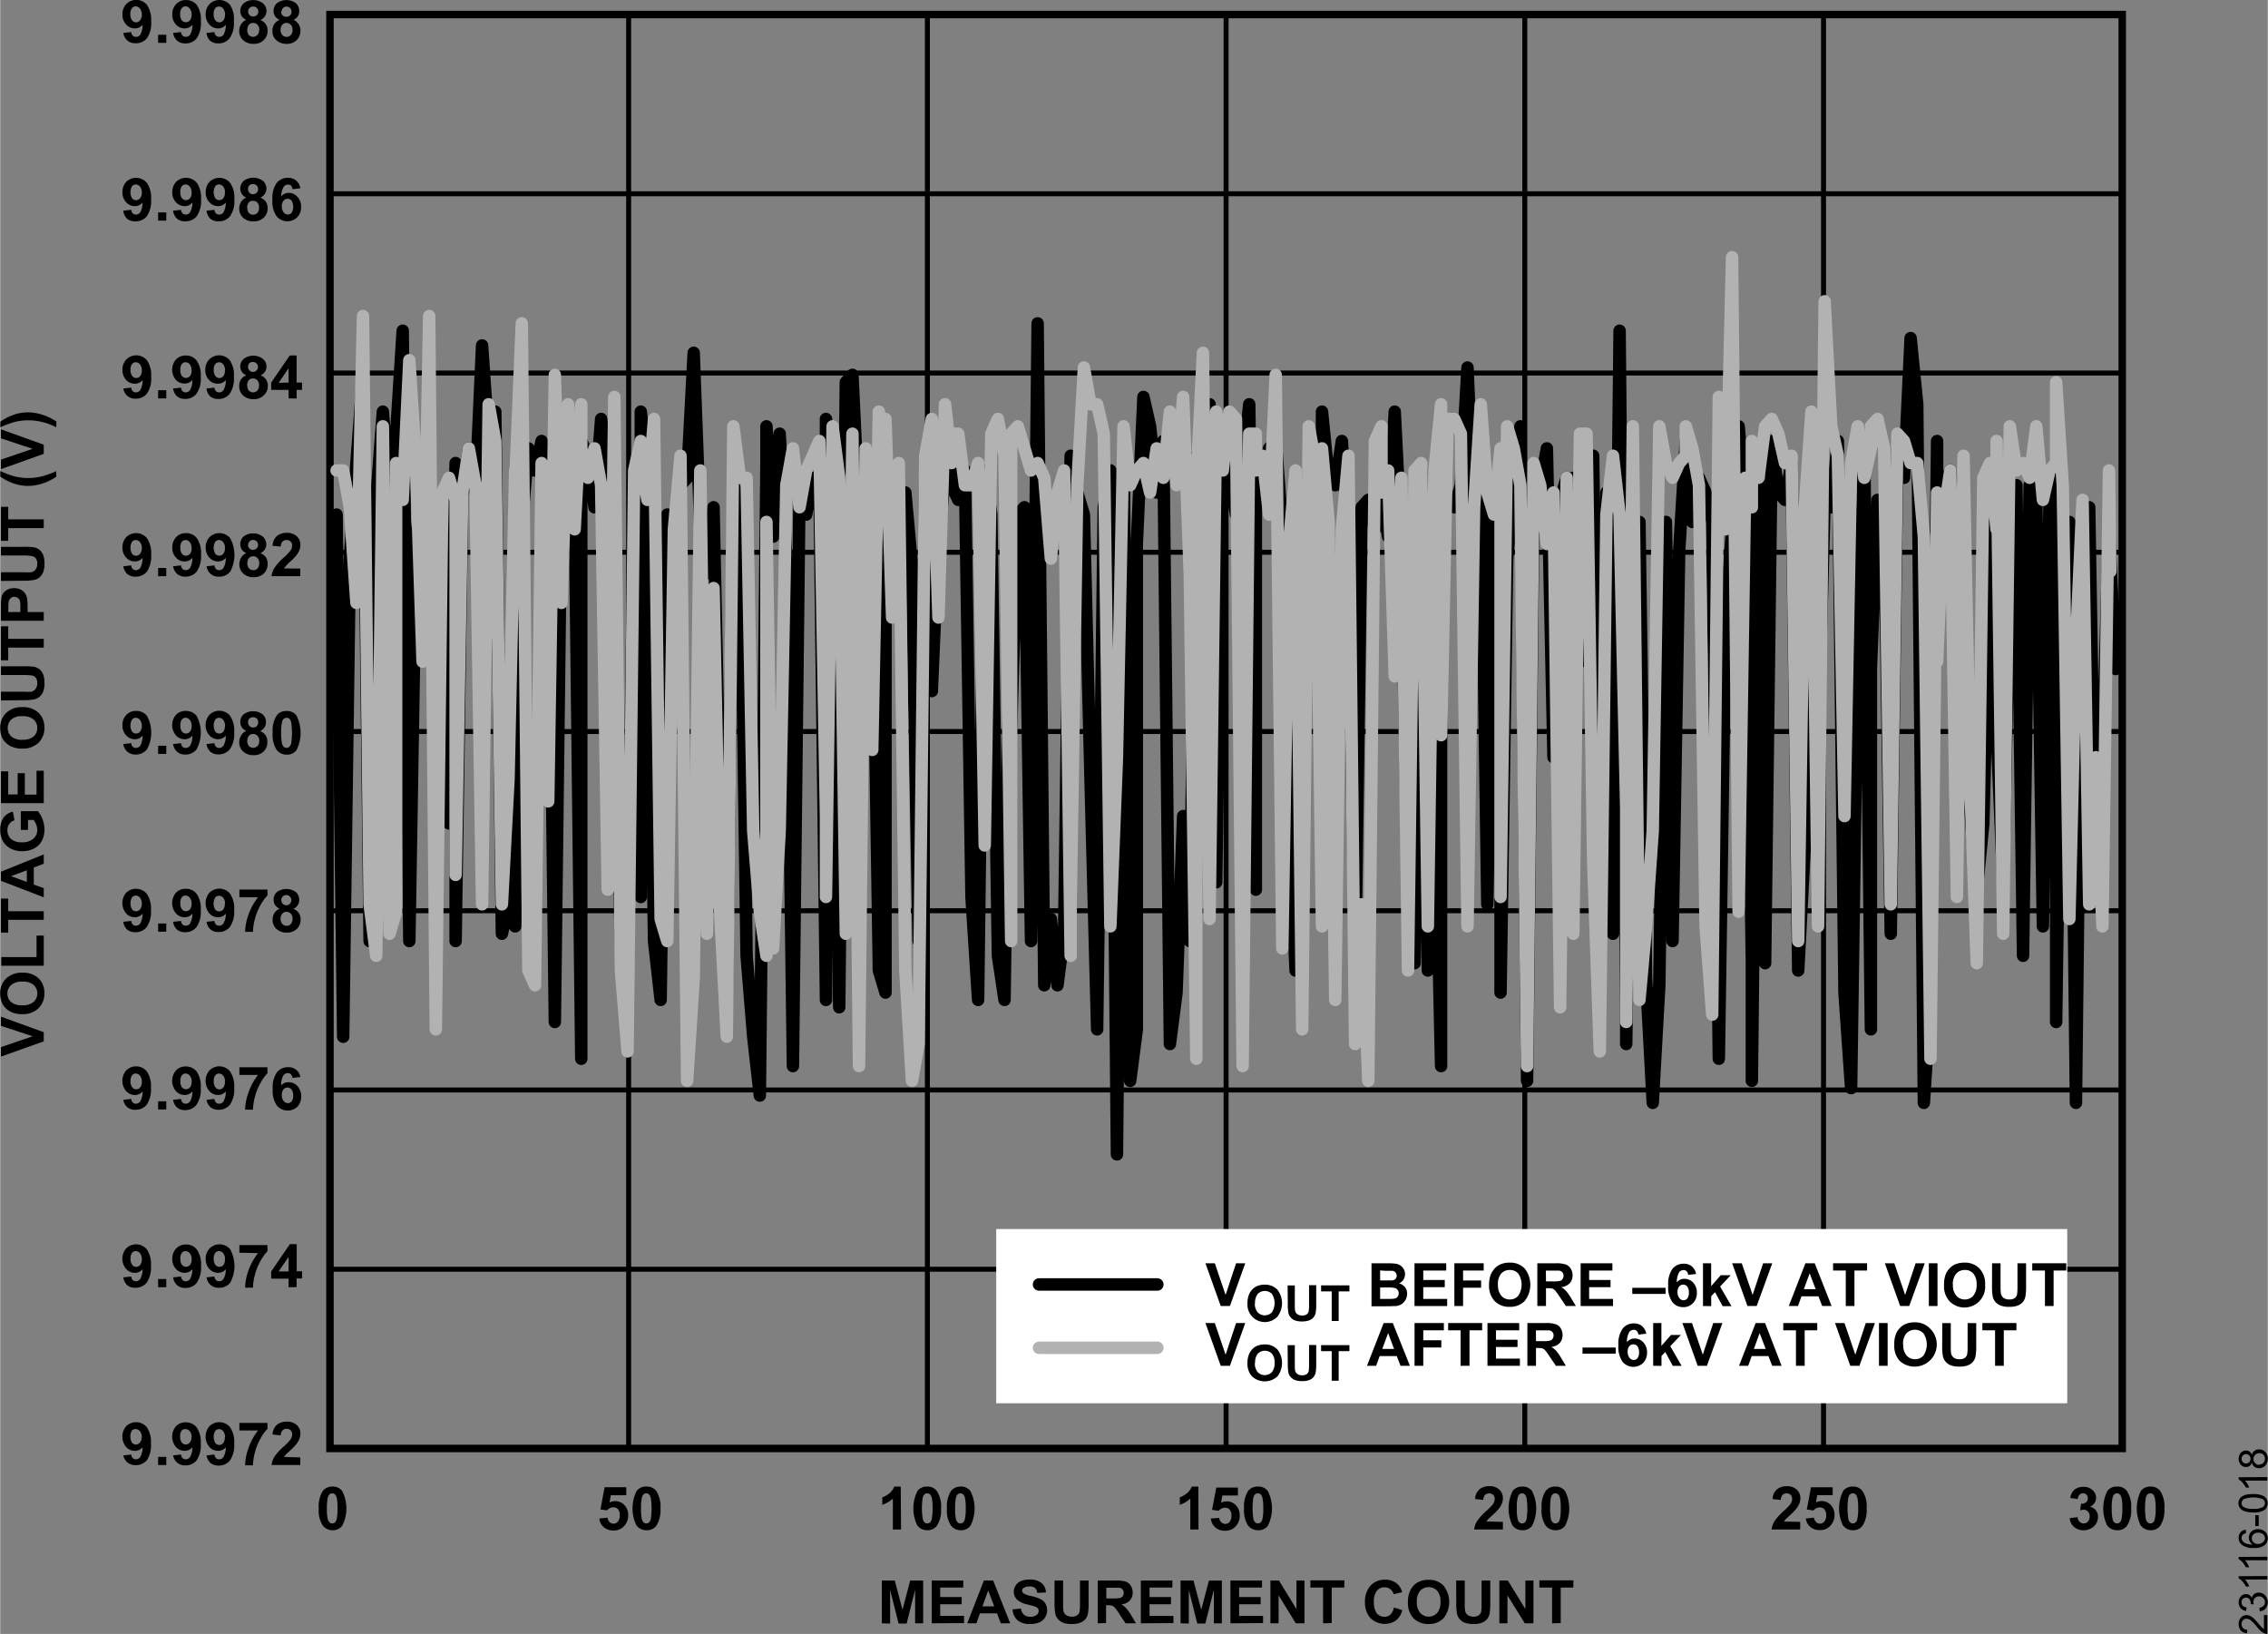 <svg id="f77084b9-7846-4d3d-a1fe-1b4fdc404092" data-name="f1bd3025-fcf5-4642-b697-a51f572b9dab" xmlns="http://www.w3.org/2000/svg" width="6.33in" height="4.56in" viewBox="0 0 455.65 328.3">
  <rect x="0" y="0" width="455.65" height="328.3" fill="#808080" stroke="none"/>
  <title>23116-018</title>
  <g>
    <path d="M24.78,6.64l1.6-.18a1.07,1.07,0,0,0,.3.72.91.91,0,0,0,.65.24A1.07,1.07,0,0,0,28.2,7,4.12,4.12,0,0,0,28.66,5a2,2,0,0,1-1.55.73,2.37,2.37,0,0,1-1.76-.79,2.87,2.87,0,0,1-.74-2A2.93,2.93,0,0,1,25.39.83a2.82,2.82,0,0,1,4,0l.14.15a5.33,5.33,0,0,1,.85,3.32,5.32,5.32,0,0,1-.85,3.41,2.83,2.83,0,0,1-2.28,1,2.38,2.38,0,0,1-1.64-.54A2.61,2.61,0,0,1,24.78,6.64ZM28.51,3a1.93,1.93,0,0,0-.36-1.23,1.09,1.09,0,0,0-.85-.48.92.92,0,0,0-.79.4,1.78,1.78,0,0,0-.3,1.18,1.83,1.83,0,0,0,.33,1.22,1,1,0,0,0,1.62,0A1.72,1.72,0,0,0,28.51,3Z" transform="translate(-0.05 -0.02)"/>
    <path d="M31.78,8.63V7h1.64V8.63Z" transform="translate(-0.05 -0.02)"/>
    <path d="M34.79,6.64l1.6-.18a1.12,1.12,0,0,0,.3.72.88.88,0,0,0,.65.24A1.06,1.06,0,0,0,38.21,7,4,4,0,0,0,38.67,5a2,2,0,0,1-1.56.73,2.34,2.34,0,0,1-1.75-.79,2.83,2.83,0,0,1-.73-2A2.85,2.85,0,0,1,35.41.83a2.63,2.63,0,0,1,2-.8,2.68,2.68,0,0,1,2.15,1,5.2,5.2,0,0,1,.81,3.3,5.27,5.27,0,0,1-.86,3.41,2.79,2.79,0,0,1-2.27,1,2.37,2.37,0,0,1-1.63-.54A2.57,2.57,0,0,1,34.79,6.64ZM38.51,3a1.81,1.81,0,0,0-.37-1.23,1,1,0,0,0-.83-.48.93.93,0,0,0-.8.4,1.84,1.84,0,0,0-.3,1.18,2,2,0,0,0,.32,1.22A1.06,1.06,0,0,0,38,4.27l.14-.14A1.66,1.66,0,0,0,38.51,3Z" transform="translate(-0.05 -0.02)"/>
    <path d="M41.51,6.64l1.59-.18a1.08,1.08,0,0,0,.31.72.84.84,0,0,0,.65.24A1,1,0,0,0,44.92,7,3.9,3.9,0,0,0,45.38,5a1.94,1.94,0,0,1-1.55.73,2.34,2.34,0,0,1-1.75-.79,2.87,2.87,0,0,1-.74-2A2.93,2.93,0,0,1,42.12.83a2.82,2.82,0,0,1,4,.05,1.07,1.07,0,0,1,.14.16A5.18,5.18,0,0,1,47,4.33a5.25,5.25,0,0,1-.87,3.4,2.8,2.8,0,0,1-2.28,1,2.37,2.37,0,0,1-1.63-.54A2.59,2.59,0,0,1,41.51,6.64ZM45.23,3a1.88,1.88,0,0,0-.36-1.23A1.07,1.07,0,0,0,44,1.33a1,1,0,0,0-.76.36,1.82,1.82,0,0,0-.3,1.18,1.88,1.88,0,0,0,.33,1.22,1,1,0,0,0,1.4.23,1.2,1.2,0,0,0,.22-.23,1.58,1.58,0,0,0,.32-1Z" transform="translate(-0.05 -0.02)"/>
    <path d="M49.51,4a1.93,1.93,0,0,1-.93-.74,2.07,2.07,0,0,1-.29-1A2.12,2.12,0,0,1,49,.66a3.21,3.21,0,0,1,3.82,0,2.09,2.09,0,0,1,.74,1.56,2,2,0,0,1-.36,1.11,2,2,0,0,1-.88.71,2.32,2.32,0,0,1,1.09.84,2.22,2.22,0,0,1,.37,1.27A2.57,2.57,0,0,1,53,8.08a2.76,2.76,0,0,1-2,.75A3,3,0,0,1,49,8.21a2.42,2.42,0,0,1-.92-2,2.51,2.51,0,0,1,.35-1.28A2.25,2.25,0,0,1,49.51,4Zm.19,2A1.54,1.54,0,0,0,50,7.05a1.2,1.2,0,0,0,1.73,0A1.61,1.61,0,0,0,52.1,6a1.42,1.42,0,0,0-.34-1,1.18,1.18,0,0,0-.87-.37,1,1,0,0,0-.9.42,1.61,1.61,0,0,0-.28,1Zm.16-3.66a1,1,0,0,0,1,1,1.07,1.07,0,0,0,.76-.28,1,1,0,0,0,.3-.72,1,1,0,0,0-1-1,1,1,0,0,0-.76.28A1,1,0,0,0,49.86,2.33Z" transform="translate(-0.05 -0.02)"/>
    <path d="M56.2,4a1.94,1.94,0,0,1-.93-.74,1.88,1.88,0,0,1-.29-1A2.09,2.09,0,0,1,55.65.66a3.2,3.2,0,0,1,3.81,0,2.13,2.13,0,0,1,.68,1.59,1.89,1.89,0,0,1-.31,1.08A2,2,0,0,1,59,4,2.36,2.36,0,0,1,60,4.88a2.31,2.31,0,0,1,.38,1.27,2.62,2.62,0,0,1-.76,1.93,2.75,2.75,0,0,1-2,.75,3,3,0,0,1-1.95-.62,2.35,2.35,0,0,1-.92-2,2.41,2.41,0,0,1,.34-1.28A2.23,2.23,0,0,1,56.2,4Zm.19,2a1.45,1.45,0,0,0,.35,1.06,1.17,1.17,0,0,0,1.71,0A1.55,1.55,0,0,0,58.79,6a1.42,1.42,0,0,0-.34-1,1.19,1.19,0,0,0-.87-.37,1,1,0,0,0-.89.42,1.49,1.49,0,0,0-.3,1Zm.13-3.66a1,1,0,0,0,.28.77,1,1,0,0,0,.74.28,1.06,1.06,0,0,0,.75-.28,1,1,0,0,0,.3-.77,1,1,0,1,0-2,0Z" transform="translate(-0.05 -0.02)"/>
  </g>
  <g>
    <path d="M24.78,292.45l1.6-.18a1.11,1.11,0,0,0,.3.72,1,1,0,0,0,.65.24,1.13,1.13,0,0,0,.87-.47,4.15,4.15,0,0,0,.46-1.95,2,2,0,0,1-1.55.72,2.36,2.36,0,0,1-1.76-.78,3.22,3.22,0,0,1,0-4.15,2.82,2.82,0,0,1,4,0l.15.16a5.26,5.26,0,0,1,.84,3.32,5.38,5.38,0,0,1-.81,3.32,2.89,2.89,0,0,1-2.28,1,2.48,2.48,0,0,1-1.64-.54A2.63,2.63,0,0,1,24.78,292.45Zm3.73-3.61a2,2,0,0,0-.36-1.24,1.15,1.15,0,0,0-.85-.44,1,1,0,0,0-.79.28,2.46,2.46,0,0,0,0,2.41,1,1,0,0,0,1.62,0,1.7,1.7,0,0,0,.35-1.07Z" transform="translate(-0.05 -0.02)"/>
    <path d="M31.78,294.38v-1.64h1.64v1.64Z" transform="translate(-0.05 -0.02)"/>
    <path d="M34.79,292.45l1.6-.18a1.16,1.16,0,0,0,.3.72.92.92,0,0,0,.65.24,1.11,1.11,0,0,0,.87-.47,4,4,0,0,0,.46-1.95,2,2,0,0,1-1.56.72,2.36,2.36,0,0,1-1.75-.78,3.22,3.22,0,0,1,0-4.15,2.63,2.63,0,0,1,2-.8,2.74,2.74,0,0,1,2.15,1,5.2,5.2,0,0,1,.84,3.32,5.31,5.31,0,0,1-.84,3.33,2.85,2.85,0,0,1-2.27,1,2.47,2.47,0,0,1-1.63-.54A2.65,2.65,0,0,1,34.79,292.45Zm3.73-3.61a1.86,1.86,0,0,0-.37-1.24,1.09,1.09,0,0,0-.84-.44,1,1,0,0,0-.8.28,1.84,1.84,0,0,0-.3,1.18,2,2,0,0,0,.32,1.23A1,1,0,0,0,38,290l.14-.14a1.67,1.67,0,0,0,.35-1.06Z" transform="translate(-0.05 -0.02)"/>
    <path d="M41.51,292.45l1.59-.18a1.1,1.1,0,0,0,.31.72.92.92,0,0,0,.65.24,1,1,0,0,0,.86-.47,3.92,3.92,0,0,0,.46-1.95,2,2,0,0,1-1.55.72,2.34,2.34,0,0,1-1.75-.78,3.22,3.22,0,0,1,0-4.15,2.82,2.82,0,0,1,4,0l.14.16a5.14,5.14,0,0,1,.84,3.32,5.29,5.29,0,0,1-.87,3.41,2.86,2.86,0,0,1-2.28,1,2.47,2.47,0,0,1-1.63-.54A2.64,2.64,0,0,1,41.51,292.45Zm3.72-3.61a1.9,1.9,0,0,0-.36-1.24,1.12,1.12,0,0,0-.85-.44,1.06,1.06,0,0,0-.76.36,2.46,2.46,0,0,0,0,2.41,1,1,0,0,0,1.4.23,1,1,0,0,0,.22-.23,1.54,1.54,0,0,0,.28-1.14Z" transform="translate(-0.05 -0.02)"/>
    <path d="M48.11,287.44v-1.53h5.64v1.2a8.46,8.46,0,0,0-1.42,2,10.84,10.84,0,0,0-1.1,2.74,10.19,10.19,0,0,0-.38,2.58H49.26A11,11,0,0,1,50,290.8a12.16,12.16,0,0,1,1.86-3.36Z" transform="translate(-0.05 -0.02)"/>
    <path d="M60.35,292.85v1.53H54.58a3.86,3.86,0,0,1,.56-1.64A10.37,10.37,0,0,1,57,290.68a11.49,11.49,0,0,0,1.37-1.42,1.88,1.88,0,0,0,.34-1,1.16,1.16,0,0,0-.3-.85,1.13,1.13,0,0,0-.82-.3,1.16,1.16,0,0,0-.82.31,1.6,1.6,0,0,0-.35,1l-1.64-.17a2.71,2.71,0,0,1,.92-2,3.18,3.18,0,0,1,1.94-.59,2.85,2.85,0,0,1,2,.68,2.28,2.28,0,0,1,.73,1.71,3,3,0,0,1-.21,1.1,4.53,4.53,0,0,1-.66,1.1,11.22,11.22,0,0,1-1.07,1.11c-.52.47-.85.79-1,.95a3,3,0,0,0-.34.45Z" transform="translate(-0.05 -0.02)"/>
  </g>
  <g>
    <rect x="66.26" y="2.92" width="360.14" height="288.11" fill="none" stroke="#000" stroke-width="1.5"/>
    <line x1="66.26" y1="255.02" x2="426.4" y2="255.02" fill="none" stroke="#000" stroke-width="1"/>
    <line x1="66.26" y1="219" x2="426.4" y2="219" fill="none" stroke="#000" stroke-width="1"/>
    <line x1="66.26" y1="182.99" x2="426.4" y2="182.99" fill="none" stroke="#000" stroke-width="1"/>
    <line x1="66.26" y1="146.98" x2="426.4" y2="146.98" fill="none" stroke="#000" stroke-width="1"/>
    <line x1="66.26" y1="110.96" x2="426.4" y2="110.96" fill="none" stroke="#000" stroke-width="1"/>
    <line x1="66.26" y1="74.95" x2="426.4" y2="74.95" fill="none" stroke="#000" stroke-width="1"/>
    <line x1="66.26" y1="38.93" x2="426.4" y2="38.93" fill="none" stroke="#000" stroke-width="1"/>
    <line x1="366.38" y1="2.92" x2="366.38" y2="291.03" fill="none" stroke="#000" stroke-width="1"/>
    <line x1="306.35" y1="2.92" x2="306.35" y2="291.03" fill="none" stroke="#000" stroke-width="1"/>
    <line x1="246.33" y1="2.92" x2="246.33" y2="291.03" fill="none" stroke="#000" stroke-width="1"/>
    <line x1="186.31" y1="2.92" x2="186.31" y2="291.03" fill="none" stroke="#000" stroke-width="1"/>
    <line x1="126.28" y1="2.92" x2="126.28" y2="291.03" fill="none" stroke="#000" stroke-width="1"/>
  </g>
  <g>
    <path d="M8.8,209.25.2,212.32v-1.91l6.36-2.18L.2,206.13v-1.84l8.6,3.12Z" transform="translate(-0.05 -0.02)"/>
    <path d="M4.55,203.79a5.47,5.47,0,0,1-2.2-.39,4.17,4.17,0,0,1-1.18-.8,3.6,3.6,0,0,1-.78-1.11,4.91,4.91,0,0,1-.34-1.86,4,4,0,0,1,1.19-3,4.49,4.49,0,0,1,3.26-1.17,4.46,4.46,0,0,1,3.26,1.13,4,4,0,0,1,1.17,3,4.07,4.07,0,0,1-1.17,3A4.47,4.47,0,0,1,4.55,203.79Zm0-1.79a3.21,3.21,0,0,0,2.21-.67,2.32,2.32,0,0,0,.14-3.28,1.85,1.85,0,0,0-.14-.14,3.28,3.28,0,0,0-2.26-.66,3.22,3.22,0,0,0-2.2.65,2.13,2.13,0,0,0-.8,1.72,2.16,2.16,0,0,0,.74,1.73A3.26,3.26,0,0,0,4.5,202Z" transform="translate(-0.05 -0.02)"/>
    <path d="M8.8,194.06H.27v-1.74H7.35V188H8.8Z" transform="translate(-0.05 -0.02)"/>
    <path d="M8.8,184.83H1.66v2.57H.2v-6.83H1.66v2.54H8.8Z" transform="translate(-0.05 -0.02)"/>
    <path d="M8.8,171.69v1.88l-2,.75v3.44l2,.71v1.84L.2,177v-1.83Zm-3.4,3.19-3.19,1.18,3.19,1.16Z" transform="translate(-0.05 -0.02)"/>
    <path d="M5.64,166.77H4.19V163H7.61a4.89,4.89,0,0,1,.93,1.59,5.76,5.76,0,0,1,.4,2.1,4.85,4.85,0,0,1-.56,2.35,3.67,3.67,0,0,1-1.62,1.5,5.21,5.21,0,0,1-2.29.51,4.92,4.92,0,0,1-2.38-.57,3.78,3.78,0,0,1-1.6-1.64,4.6,4.6,0,0,1-.43-2.06,4.08,4.08,0,0,1,.68-2.5,3.08,3.08,0,0,1,1.85-1.17l.33,1.74a1.71,1.71,0,0,0-1,.68,1.93,1.93,0,0,0-.42,1.25,2.33,2.33,0,0,0,.72,1.81,3.1,3.1,0,0,0,2.14.67,3.4,3.4,0,0,0,2.3-.68,2.31,2.31,0,0,0,.84-1.78,3.16,3.16,0,0,0-.21-1.1,4.52,4.52,0,0,0-.52-.94H5.64Z" transform="translate(-0.05 -0.02)"/>
    <path d="M8.8,161.39H.2V155H1.66v4.64h1.9v-4.27H5v4.31H7.35v-4.8H8.8Z" transform="translate(-0.05 -0.02)"/>
    <path d="M4.55,150.44a5.31,5.31,0,0,1-2.2-.4,3.79,3.79,0,0,1-1.18-.8,3.33,3.33,0,0,1-.78-1.11,4.89,4.89,0,0,1-.34-1.85,4,4,0,0,1,1.19-3A4.45,4.45,0,0,1,4.5,142.1a4.49,4.49,0,0,1,3.26,1.14,4,4,0,0,1,1.17,3,4.05,4.05,0,0,1-1.17,3A4.5,4.5,0,0,1,4.55,150.44Zm0-1.79A3.31,3.31,0,0,0,6.76,148a2.22,2.22,0,0,0,.74-1.72,2.19,2.19,0,0,0-.75-1.7,3.27,3.27,0,0,0-2.25-.66,3.16,3.16,0,0,0-2.2.64,2.39,2.39,0,0,0-.08,3.38l.08.07a3.26,3.26,0,0,0,2.2.66Z" transform="translate(-0.05 -0.02)"/>
    <path d="M.2,140.76V139H4.86A9.85,9.85,0,0,0,6.29,139a1.42,1.42,0,0,0,.85-.54,1.86,1.86,0,0,0,.36-1.14,1.79,1.79,0,0,0-.3-1.12,1.27,1.27,0,0,0-.74-.45A12,12,0,0,0,5,135.64H.2V133.9H4.72A12.23,12.23,0,0,1,6.9,134a2.58,2.58,0,0,1,1.08.52,2.67,2.67,0,0,1,.7,1,4.48,4.48,0,0,1,.26,1.66,4.75,4.75,0,0,1-.28,1.87,2.9,2.9,0,0,1-.74,1,2.59,2.59,0,0,1-1,.48,10.63,10.63,0,0,1-2.18.17Z" transform="translate(-0.05 -0.02)"/>
    <path d="M8.8,130.14H1.66v2.55H.2v-6.83H1.66v2.52H8.8Z" transform="translate(-0.05 -0.02)"/>
    <path d="M8.8,124.74H.2V122a11.81,11.81,0,0,1,.12-2.06,2.27,2.27,0,0,1,.86-1.24,2.62,2.62,0,0,1,1.67-.5,2.69,2.69,0,0,1,1.33.29,2.47,2.47,0,0,1,.85.73,2.61,2.61,0,0,1,.4.9,10.83,10.83,0,0,1,.13,1.8V123H8.8ZM1.66,123H4.1v-1A4.84,4.84,0,0,0,4,120.69a1.19,1.19,0,0,0-.42-.54,1.1,1.1,0,0,0-.67-.2,1,1,0,0,0-.77.28,1.11,1.11,0,0,0-.38.69,6.51,6.51,0,0,0-.06,1.25Z" transform="translate(-0.05 -0.02)"/>
    <path d="M.2,116.75V115H4.86A9.85,9.85,0,0,0,6.29,115a1.45,1.45,0,0,0,.85-.53,1.89,1.89,0,0,0,.36-1.15,1.79,1.79,0,0,0-.3-1.12,1.27,1.27,0,0,0-.74-.45A12,12,0,0,0,5,111.63H.2v-1.74H4.72A12.23,12.23,0,0,1,6.9,110a2.58,2.58,0,0,1,1.08.52,2.67,2.67,0,0,1,.7,1,4.51,4.51,0,0,1,.26,1.66,4.75,4.75,0,0,1-.28,1.87,2.9,2.9,0,0,1-.74,1,2.59,2.59,0,0,1-1,.48,10.63,10.63,0,0,1-2.18.17Z" transform="translate(-0.05 -0.02)"/>
    <path d="M8.8,106.13H1.66v2.55H.2v-6.83H1.66v2.52H8.8Z" transform="translate(-0.05 -0.02)"/>
    <path d="M11.32,94.68v1.13A11.33,11.33,0,0,1,8.5,97.18a9.43,9.43,0,0,1-2.83.47,9,9,0,0,1-3.17-.58A11.75,11.75,0,0,1,.07,95.79V94.66a17.8,17.8,0,0,0,3,1.11,11.54,11.54,0,0,0,4.61.12,12.53,12.53,0,0,0,1.91-.52A17.14,17.14,0,0,0,11.32,94.68Z" transform="translate(-0.05 -0.02)"/>
    <path d="M8.8,91.21.2,94.28V92.37L6.56,90.2.2,88.09V86.28l8.6,3.09Z" transform="translate(-0.05 -0.02)"/>
    <path d="M11.32,85.86c-.69-.32-1.23-.55-1.6-.69a11.86,11.86,0,0,0-1.28-.37,13.08,13.08,0,0,0-1.38-.25,12,12,0,0,0-1.34-.08,11.68,11.68,0,0,0-2.64.3,18.67,18.67,0,0,0-3,1.1V84.75a11.05,11.05,0,0,1,2.66-1.39,8.74,8.74,0,0,1,2.87-.49,9.72,9.72,0,0,1,2.62.39,11.09,11.09,0,0,1,3.1,1.44Z" transform="translate(-0.05 -0.02)"/>
  </g>
  <path d="M66.77,298.71a2.32,2.32,0,0,1,2,.89,7.67,7.67,0,0,1,0,7,2.32,2.32,0,0,1-1.94.88,2.44,2.44,0,0,1-2-1,5.57,5.57,0,0,1-.77-3.43,5.74,5.74,0,0,1,.84-3.5A2.39,2.39,0,0,1,66.77,298.71Zm0,1.36a.81.81,0,0,0-.54.19,1.36,1.36,0,0,0-.36.68,9.7,9.7,0,0,0-.17,2.15,9.07,9.07,0,0,0,.15,2.08,1.4,1.4,0,0,0,.39.75.75.75,0,0,0,.53.19.78.78,0,0,0,.53-.19,1.19,1.19,0,0,0,.36-.68,9.14,9.14,0,0,0,.17-2.15,9,9,0,0,0-.15-2.07,1.45,1.45,0,0,0-.38-.76A.78.78,0,0,0,66.77,300.07Z" transform="translate(-0.05 -0.02)"/>
  <g>
    <path d="M415.89,305.05l1.59-.19a1.52,1.52,0,0,0,.41.93,1.12,1.12,0,0,0,.81.32,1.17,1.17,0,0,0,.86-.38,1.51,1.51,0,0,0,.35-1,1.42,1.42,0,0,0-.34-1,1.08,1.08,0,0,0-.81-.37,2.82,2.82,0,0,0-.76.13l.18-1.34a1.44,1.44,0,0,0,1-.29,1,1,0,0,0,.35-.82.89.89,0,0,0-.25-.69,1,1,0,0,0-1.41,0,1.36,1.36,0,0,0-.36.86L416,301a3.29,3.29,0,0,1,.48-1.25,2.12,2.12,0,0,1,.89-.73,3,3,0,0,1,1.28-.26,2.48,2.48,0,0,1,1.94.77,1.95,1.95,0,0,1-.63,3.23,2,2,0,0,1,1.62,2,2.53,2.53,0,0,1-.82,1.93,3.08,3.08,0,0,1-4,.13A2.62,2.62,0,0,1,415.89,305.05Z" transform="translate(-0.05 -0.02)"/>
    <path d="M425.4,298.71a2.3,2.3,0,0,1,2,.89,5.58,5.58,0,0,1,.84,3.49,5.64,5.64,0,0,1-.84,3.51,2.36,2.36,0,0,1-2,.88,2.44,2.44,0,0,1-2-1,7.85,7.85,0,0,1,.08-6.93A2.33,2.33,0,0,1,425.4,298.71Zm0,1.36a.75.75,0,0,0-.53.19,1.25,1.25,0,0,0-.36.68,9.14,9.14,0,0,0-.17,2.15,10.35,10.35,0,0,0,.15,2.08,1.46,1.46,0,0,0,.38.75.8.8,0,0,0,.53.19.72.72,0,0,0,.53-.19,1.27,1.27,0,0,0,.37-.68,9.14,9.14,0,0,0,.17-2.15,9,9,0,0,0-.15-2.07,1.46,1.46,0,0,0-.39-.76A.72.72,0,0,0,425.4,300.07Z" transform="translate(-0.05 -0.02)"/>
    <path d="M432.09,298.71a2.32,2.32,0,0,1,2,.89,5.71,5.71,0,0,1,.83,3.49,5.77,5.77,0,0,1-.84,3.51,2.32,2.32,0,0,1-1.94.88,2.42,2.42,0,0,1-2-1,7.85,7.85,0,0,1,.08-6.93A2.32,2.32,0,0,1,432.09,298.71Zm0,1.36a.81.81,0,0,0-.54.19,1.25,1.25,0,0,0-.36.68,14.07,14.07,0,0,0,0,4.23,1.27,1.27,0,0,0,.39.75.72.72,0,0,0,.53.19.8.8,0,0,0,.53-.19,1.32,1.32,0,0,0,.36-.68,9.14,9.14,0,0,0,.17-2.15A10.26,10.26,0,0,0,433,301a1.61,1.61,0,0,0-.38-.76A.8.8,0,0,0,432.09,300.07Z" transform="translate(-0.05 -0.02)"/>
  </g>
  <g>
    <path d="M177.2,326.18v-8.59h2.6l1.56,5.86,1.54-5.86h2.61v8.59h-1.62v-6.72l-1.7,6.77h-1.62l-1.7-6.77v6.77Z" transform="translate(-0.05 -0.02)"/>
    <path d="M187.23,326.18v-8.59h6.34V319h-4.64v1.9h4.32v1.45h-4.32v2.34h4.8v1.45Z" transform="translate(-0.05 -0.02)"/>
    <path d="M203,326.18h-1.9l-.75-2h-3.43l-.71,2h-1.84l3.34-8.59h1.87Zm-3.21-3.4-1.21-3.19-1.16,3.19Z" transform="translate(-0.05 -0.02)"/>
    <path d="M203.47,323.38l1.69-.16a2,2,0,0,0,.61,1.24,1.83,1.83,0,0,0,1.26.4,1.89,1.89,0,0,0,1.26-.35,1,1,0,0,0,.43-.83.8.8,0,0,0-.18-.52,1.41,1.41,0,0,0-.62-.37c-.21-.07-.67-.2-1.39-.38a4.82,4.82,0,0,1-2-.85,2.24,2.24,0,0,1-.42-3,2.28,2.28,0,0,1,1.07-.87,4.05,4.05,0,0,1,1.69-.3,3.64,3.64,0,0,1,2.44.71,2.51,2.51,0,0,1,.86,1.89l-1.74.08a1.45,1.45,0,0,0-.47-1,1.73,1.73,0,0,0-1.1-.29,1.92,1.92,0,0,0-1.19.31.6.6,0,0,0-.27.53.61.61,0,0,0,.26.52,4.39,4.39,0,0,0,1.59.57,8.38,8.38,0,0,1,1.87.62,2.37,2.37,0,0,1,.95.88A2.71,2.71,0,0,1,210,325a2.4,2.4,0,0,1-1.16,1,4.79,4.79,0,0,1-1.87.32,3.73,3.73,0,0,1-2.5-.75A3.26,3.26,0,0,1,203.47,323.38Z" transform="translate(-0.05 -0.02)"/>
    <path d="M211.9,317.59h1.73v4.65a9.79,9.79,0,0,0,.07,1.43,1.36,1.36,0,0,0,.53.85,1.85,1.85,0,0,0,1.14.32,1.77,1.77,0,0,0,1.12-.3,1.18,1.18,0,0,0,.45-.74,10.21,10.21,0,0,0,.08-1.46v-4.75h1.73v4.51a11.36,11.36,0,0,1-.14,2.18,2.42,2.42,0,0,1-.52,1.08,2.59,2.59,0,0,1-1,.7,4.42,4.42,0,0,1-1.65.26,4.75,4.75,0,0,1-1.87-.28,2.72,2.72,0,0,1-1-.74,2.33,2.33,0,0,1-.49-.95,10.63,10.63,0,0,1-.17-2.18Z" transform="translate(-0.05 -0.02)"/>
    <path d="M220.58,326.18v-8.59h3.65a5.87,5.87,0,0,1,2,.23,1.92,1.92,0,0,1,1,.82,2.38,2.38,0,0,1,.38,1.35,2.26,2.26,0,0,1-.57,1.6,2.65,2.65,0,0,1-1.7.79,3.5,3.5,0,0,1,.93.73,9.06,9.06,0,0,1,1,1.39l1,1.68h-2.09l-1.25-1.87A11.39,11.39,0,0,0,224,323a1.23,1.23,0,0,0-.52-.35,2.53,2.53,0,0,0-.87-.1h-.35v3.59Zm1.74-5h1.26a6.75,6.75,0,0,0,1.56-.11,1,1,0,0,0,.49-.36,1.14,1.14,0,0,0,.17-.64.93.93,0,0,0-.23-.7,1,1,0,0,0-.65-.34H222.3Z" transform="translate(-0.05 -0.02)"/>
    <path d="M229.25,326.18v-8.59h6.34V319H231v1.9h4.31v1.45H231v2.34h4.8v1.45Z" transform="translate(-0.05 -0.02)"/>
    <path d="M237.23,326.18v-8.59h2.6l1.56,5.87,1.54-5.86h2.6v8.59h-1.61v-6.73l-1.71,6.77h-1.62l-1.7-6.77v6.77Z" transform="translate(-0.05 -0.02)"/>
    <path d="M247.25,326.18v-8.59h6.35V319H249v1.9h4.32v1.45H249v2.34h4.81v1.45Z" transform="translate(-0.05 -0.02)"/>
    <path d="M255.29,326.18v-8.59H257l3.52,5.73v-5.73h1.61v8.59h-1.74l-3.46-5.61v5.61Z" transform="translate(-0.05 -0.02)"/>
    <path d="M265.87,326.18V319h-2.55v-1.45h6.82V319H267.6v7.14Z" transform="translate(-0.05 -0.02)"/>
    <path d="M280.1,323l1.69.53a3.83,3.83,0,0,1-1.29,2.09,4.08,4.08,0,0,1-5.11-.49,4.54,4.54,0,0,1-1.1-3.19,4.74,4.74,0,0,1,1.11-3.33,3.82,3.82,0,0,1,2.91-1.19,3.57,3.57,0,0,1,2.57.93,3.39,3.39,0,0,1,.88,1.58l-1.71.41a1.93,1.93,0,0,0-.64-1,1.78,1.78,0,0,0-1.19-.39,1.91,1.91,0,0,0-1.54.69,3.36,3.36,0,0,0-.6,2.22,3.66,3.66,0,0,0,.59,2.32,1.91,1.91,0,0,0,1.52.69,1.76,1.76,0,0,0,1.2-.44A2.6,2.6,0,0,0,280.1,323Z" transform="translate(-0.05 -0.02)"/>
    <path d="M282.92,321.93a5.15,5.15,0,0,1,.4-2.2,3.94,3.94,0,0,1,.79-1.18,3.45,3.45,0,0,1,1.12-.77,4.47,4.47,0,0,1,1.85-.34,4,4,0,0,1,3,1.18,5.27,5.27,0,0,1,0,6.53,4,4,0,0,1-3,1.17,4.06,4.06,0,0,1-3.05-1.17A4.43,4.43,0,0,1,282.92,321.93Zm1.79-.05a3.21,3.21,0,0,0,.67,2.21,2.32,2.32,0,0,0,3.28.14l.14-.14a3.28,3.28,0,0,0,.66-2.24,3.21,3.21,0,0,0-.65-2.2,2.38,2.38,0,0,0-3.37-.08l-.07.08A3.19,3.19,0,0,0,284.71,321.88Z" transform="translate(-0.05 -0.02)"/>
    <path d="M292.61,317.59h1.73v4.65a8.57,8.57,0,0,0,.07,1.43,1.36,1.36,0,0,0,.53.85,1.87,1.87,0,0,0,1.14.32,1.73,1.73,0,0,0,1.11-.3,1.27,1.27,0,0,0,.46-.74,10.2,10.2,0,0,0,.07-1.46v-4.75h1.74v4.51a11.36,11.36,0,0,1-.14,2.18,2.42,2.42,0,0,1-.52,1.08,2.52,2.52,0,0,1-1,.7,4.44,4.44,0,0,1-1.66.26,4.73,4.73,0,0,1-1.86-.28,2.72,2.72,0,0,1-1-.74,2.31,2.31,0,0,1-.48-.95,10,10,0,0,1-.17-2.18Z" transform="translate(-0.05 -0.02)"/>
    <path d="M301.29,326.18v-8.59H303l3.52,5.73v-5.73h1.62v8.59h-1.74l-3.48-5.61v5.61Z" transform="translate(-0.05 -0.02)"/>
    <path d="M311.88,326.18V319h-2.55v-1.45h6.83V319h-2.54v7.14Z" transform="translate(-0.05 -0.02)"/>
  </g>
  <g>
    <path d="M120.44,305.12l1.64-.17a1.45,1.45,0,0,0,.41.88,1.15,1.15,0,0,0,.8.33,1.05,1.05,0,0,0,.87-.42,1.88,1.88,0,0,0,.38-1.29,1.7,1.7,0,0,0-.35-1.19,1.19,1.19,0,0,0-.93-.39,1.7,1.7,0,0,0-1.27.62l-1.33-.19.84-4.47h4.35v1.62h-3.1l-.26,1.46a2.49,2.49,0,0,1,1.13-.28,2.44,2.44,0,0,1,1.85.8,2.81,2.81,0,0,1,.77,2.07,3.06,3.06,0,0,1-.62,1.89,2.71,2.71,0,0,1-2.33,1.14,2.91,2.91,0,0,1-1.94-.64A2.64,2.64,0,0,1,120.44,305.12Z" transform="translate(-0.05 -0.02)"/>
    <path d="M129.88,298.71a2.32,2.32,0,0,1,2,.89,5.71,5.71,0,0,1,.84,3.49,5.77,5.77,0,0,1-.84,3.51,2.38,2.38,0,0,1-2,.88,2.42,2.42,0,0,1-2-1,7.78,7.78,0,0,1,.08-6.93A2.32,2.32,0,0,1,129.88,298.71Zm0,1.36a.72.72,0,0,0-.53.19,1.19,1.19,0,0,0-.36.68,8.64,8.64,0,0,0-.17,2.15,9.07,9.07,0,0,0,.15,2.08,1.46,1.46,0,0,0,.38.75.77.77,0,0,0,.53.19.75.75,0,0,0,.53-.19,1.27,1.27,0,0,0,.37-.68,14,14,0,0,0,0-4.22,1.54,1.54,0,0,0-.39-.76A.75.75,0,0,0,129.88,300.07Z" transform="translate(-0.05 -0.02)"/>
  </g>
  <g>
    <path d="M181.07,307.33h-1.65v-6.2a5.85,5.85,0,0,1-2.13,1.24v-1.49a5,5,0,0,0,1.41-.8,3.11,3.11,0,0,0,1-1.37H181Z" transform="translate(-0.05 -0.02)"/>
    <path d="M186.31,298.71a2.31,2.31,0,0,1,1.95.89,5.65,5.65,0,0,1,.84,3.49,5.71,5.71,0,0,1-.84,3.51,2.37,2.37,0,0,1-1.95.88,2.42,2.42,0,0,1-2-1,7.78,7.78,0,0,1,.08-6.93A2.32,2.32,0,0,1,186.31,298.71Zm0,1.36a.78.78,0,0,0-.53.19,1.19,1.19,0,0,0-.36.68,14.07,14.07,0,0,0,0,4.23,1.46,1.46,0,0,0,.38.75.78.78,0,0,0,.53.19.81.81,0,0,0,.54-.19,1.36,1.36,0,0,0,.36-.68,9.7,9.7,0,0,0,.17-2.15,9,9,0,0,0-.15-2.07,1.46,1.46,0,0,0-.39-.76A.75.75,0,0,0,186.31,300.07Z" transform="translate(-0.05 -0.02)"/>
    <path d="M193,298.71a2.32,2.32,0,0,1,2,.89,7.67,7.67,0,0,1,0,7,2.32,2.32,0,0,1-1.94.88,2.44,2.44,0,0,1-2-1,5.57,5.57,0,0,1-.77-3.43,5.74,5.74,0,0,1,.84-3.5A2.39,2.39,0,0,1,193,298.71Zm0,1.36a.81.81,0,0,0-.54.19,1.36,1.36,0,0,0-.36.68,9.7,9.7,0,0,0-.17,2.15,9.07,9.07,0,0,0,.15,2.08,1.4,1.4,0,0,0,.39.75.75.75,0,0,0,.53.19.78.78,0,0,0,.53-.19,1.19,1.19,0,0,0,.36-.68,9.14,9.14,0,0,0,.17-2.15,9,9,0,0,0-.15-2.07,1.45,1.45,0,0,0-.38-.76A.78.78,0,0,0,193,300.07Z" transform="translate(-0.05 -0.02)"/>
  </g>
  <g>
    <path d="M240.84,307.33h-1.65v-6.2a5.81,5.81,0,0,1-2.12,1.24v-1.49a5,5,0,0,0,1.4-.8,3,3,0,0,0,1-1.37h1.34Z" transform="translate(-0.05 -0.02)"/>
    <path d="M243.32,305.12,245,305a1.41,1.41,0,0,0,.42.88,1.14,1.14,0,0,0,.8.33,1.09,1.09,0,0,0,.87-.42,1.83,1.83,0,0,0,.36-1.26,1.66,1.66,0,0,0-.36-1.19,1.18,1.18,0,0,0-.92-.39,1.66,1.66,0,0,0-1.27.62l-1.34-.19.85-4.47h4.35v1.59h-3.13l-.25,1.46a2.44,2.44,0,0,1,1.12-.28,2.47,2.47,0,0,1,1.86.8,2.84,2.84,0,0,1,.76,2.07,3,3,0,0,1-.61,1.89,2.71,2.71,0,0,1-2.33,1.14,2.91,2.91,0,0,1-1.94-.64A2.67,2.67,0,0,1,243.32,305.12Z" transform="translate(-0.05 -0.02)"/>
    <path d="M252.76,298.71a2.33,2.33,0,0,1,2,.89,7.71,7.71,0,0,1,0,7,2.33,2.33,0,0,1-2,.88,2.45,2.45,0,0,1-2-1,5.71,5.71,0,0,1-.77-3.43,5.81,5.81,0,0,1,.84-3.5A2.38,2.38,0,0,1,252.76,298.71Zm0,1.36a.85.85,0,0,0-.54.19,1.45,1.45,0,0,0-.36.68,14.07,14.07,0,0,0,0,4.23,1.4,1.4,0,0,0,.39.75.75.75,0,0,0,.53.19.81.81,0,0,0,.54-.19,1.25,1.25,0,0,0,.36-.68,9.14,9.14,0,0,0,.17-2.15,10.26,10.26,0,0,0-.15-2.07,1.61,1.61,0,0,0-.38-.76A.81.81,0,0,0,252.76,300.07Z" transform="translate(-0.05 -0.02)"/>
  </g>
  <g>
    <path d="M302,305.8v1.53h-5.77a4,4,0,0,1,.56-1.64,11,11,0,0,1,1.85-2.06,10.73,10.73,0,0,0,1.37-1.41,1.79,1.79,0,0,0,.34-1,1.1,1.1,0,0,0-.3-.84,1.25,1.25,0,0,0-1.64,0,1.64,1.64,0,0,0-.35,1l-1.64-.16a2.66,2.66,0,0,1,.92-2,3,3,0,0,1,1.93-.59,2.76,2.76,0,0,1,2,.68,2.23,2.23,0,0,1,.73,1.71,3,3,0,0,1-.21,1.1,4,4,0,0,1-.66,1.1,10.19,10.19,0,0,1-1.08,1.1c-.52.47-.85.79-1,.94a3,3,0,0,0-.34.46Z" transform="translate(-0.05 -0.02)"/>
    <path d="M305.86,298.71a2.35,2.35,0,0,1,2,.89,7.77,7.77,0,0,1,0,7,2.34,2.34,0,0,1-1.95.88,2.42,2.42,0,0,1-2-1,7.85,7.85,0,0,1,.08-6.93A2.35,2.35,0,0,1,305.86,298.71Zm0,1.36a.77.77,0,0,0-.53.19,1.25,1.25,0,0,0-.36.68,8.64,8.64,0,0,0-.17,2.15,9.07,9.07,0,0,0,.15,2.08,1.38,1.38,0,0,0,.38.75.86.86,0,0,0,1.07,0,1.32,1.32,0,0,0,.36-.68,14,14,0,0,0,0-4.22,1.46,1.46,0,0,0-.39-.76A.75.75,0,0,0,305.86,300.07Z" transform="translate(-0.05 -0.02)"/>
    <path d="M312.54,298.71a2.32,2.32,0,0,1,1.95.89,7.65,7.65,0,0,1,0,7,2.32,2.32,0,0,1-1.94.88,2.42,2.42,0,0,1-2-1,5.57,5.57,0,0,1-.77-3.43,5.68,5.68,0,0,1,.84-3.5A2.35,2.35,0,0,1,312.54,298.71Zm0,1.36a.74.74,0,0,0-.53.19,1.27,1.27,0,0,0-.37.68,14.07,14.07,0,0,0,0,4.23,1.43,1.43,0,0,0,.39.75.82.82,0,0,0,1.06,0,1.19,1.19,0,0,0,.36-.68,9.14,9.14,0,0,0,.17-2.15,9,9,0,0,0-.15-2.07,1.45,1.45,0,0,0-.38-.76A.8.8,0,0,0,312.54,300.07Z" transform="translate(-0.05 -0.02)"/>
  </g>
  <g>
    <path d="M361.74,305.8v1.53H356a3.88,3.88,0,0,1,.57-1.64,10.34,10.34,0,0,1,1.85-2.06,11.33,11.33,0,0,0,1.36-1.41,1.79,1.79,0,0,0,.34-1,1.17,1.17,0,0,0-.29-.84,1.09,1.09,0,0,0-.82-.3,1.07,1.07,0,0,0-.82.31,1.58,1.58,0,0,0-.35,1l-1.64-.16a2.59,2.59,0,0,1,.92-2,3,3,0,0,1,1.93-.59,2.76,2.76,0,0,1,2,.68,2.3,2.3,0,0,1,.73,1.71,3,3,0,0,1-.21,1.1,4.53,4.53,0,0,1-.66,1.1,12.47,12.47,0,0,1-1.08,1.1c-.52.47-.85.79-1,.94a2.43,2.43,0,0,0-.33.46Z" transform="translate(-0.05 -0.02)"/>
    <path d="M362.87,305.12l1.64-.17a1.41,1.41,0,0,0,.42.88,1.12,1.12,0,0,0,1.58,0l.09-.1a1.89,1.89,0,0,0,.36-1.26,1.7,1.7,0,0,0-.36-1.19,1.18,1.18,0,0,0-.92-.39,1.65,1.65,0,0,0-1.27.62l-1.34-.19.84-4.47h4.36v1.59h-3.11l-.25,1.46a2.41,2.41,0,0,1,1.12-.28,2.47,2.47,0,0,1,1.86.8,2.88,2.88,0,0,1,.75,2,3.06,3.06,0,0,1-.62,1.89,2.69,2.69,0,0,1-2.32,1.14,2.91,2.91,0,0,1-1.94-.64A2.66,2.66,0,0,1,362.87,305.12Z" transform="translate(-0.05 -0.02)"/>
    <path d="M372.31,298.71a2.3,2.3,0,0,1,1.95.89,5.64,5.64,0,0,1,.83,3.49,5.71,5.71,0,0,1-.84,3.51,2.32,2.32,0,0,1-1.94.88,2.44,2.44,0,0,1-2-1,7.92,7.92,0,0,1,.08-6.93A2.34,2.34,0,0,1,372.31,298.71Zm0,1.36a.83.83,0,0,0-.54.19,1.32,1.32,0,0,0-.36.68,14.07,14.07,0,0,0,0,4.23,1.4,1.4,0,0,0,.39.75.75.75,0,0,0,.53.19.78.78,0,0,0,.53-.19,1.19,1.19,0,0,0,.36-.68,8.64,8.64,0,0,0,.17-2.15,9,9,0,0,0-.15-2.07,1.45,1.45,0,0,0-.38-.76A.78.78,0,0,0,372.31,300.07Z" transform="translate(-0.05 -0.02)"/>
  </g>
  <g>
    <rect x="200.14" y="246.94" width="215.21" height="35.01" fill="#fff"/>
    <g>
      <path d="M245.3,262.43l-3.07-8.59h1.88l2.17,6.36,2.11-6.36h1.84l-3.08,8.59Z" transform="translate(-0.05 -0.02)"/>
      <path d="M250.67,261.91a4.83,4.83,0,0,1,.33-1.84,3.38,3.38,0,0,1,.67-1,2.93,2.93,0,0,1,.92-.64,3.92,3.92,0,0,1,1.55-.29,3.4,3.4,0,0,1,2.54,1,4.41,4.41,0,0,1,0,5.44,3.49,3.49,0,0,1-6-2.67Zm1.49-.05a2.74,2.74,0,0,0,.56,1.84,2,2,0,0,0,2.75.11l.11-.11a3.43,3.43,0,0,0,0-3.71,2,2,0,0,0-2.83,0l0,0a2.74,2.74,0,0,0-.55,1.87Z" transform="translate(-0.05 -0.02)"/>
      <path d="M258.74,258.29h1.45v3.87a9.55,9.55,0,0,0,.05,1.2,1.12,1.12,0,0,0,.44.7,1.48,1.48,0,0,0,1,.27,1.4,1.4,0,0,0,.93-.25,1,1,0,0,0,.37-.62,8.11,8.11,0,0,0,.07-1.21v-4h1.44V262a9.23,9.23,0,0,1-.12,1.82,1.94,1.94,0,0,1-.43.9,2.25,2.25,0,0,1-.84.59,4.78,4.78,0,0,1-2.93,0,2.1,2.1,0,0,1-.84-.63,1.76,1.76,0,0,1-.41-.79,8.54,8.54,0,0,1-.14-1.82Z" transform="translate(-0.05 -0.02)"/>
      <path d="M267.6,265.44v-5.95h-2.13v-1.21h5.69v1.21H269v5.95Z" transform="translate(-0.05 -0.02)"/>
      <path d="M275.6,253.85H279a9.76,9.76,0,0,1,1.52.09,2.26,2.26,0,0,1,.9.35,2.39,2.39,0,0,1,.66.72,2.1,2.1,0,0,1-.06,2.11,2,2,0,0,1-.89.76,2.23,2.23,0,0,1,1.21.78,2.14,2.14,0,0,1,.42,1.29,2.62,2.62,0,0,1-.27,1.14,2.38,2.38,0,0,1-.74.89,2.55,2.55,0,0,1-1.18.45c-.29,0-1,.05-2.09.05H275.6Zm1.73,1.43v2h2.41a1.15,1.15,0,0,0,.7-.31,1,1,0,0,0-.65-1.62h-1.48Zm0,3.42V261H279a6,6,0,0,0,1.19-.06,1,1,0,0,0,.63-.34,1.06,1.06,0,0,0,.24-.73,1.08,1.08,0,0,0-.73-1.05,6.67,6.67,0,0,0-1.54-.12Z" transform="translate(-0.05 -0.02)"/>
      <path d="M284.24,262.43v-8.59h6.37v1.46H286v1.9h4.32v1.45H286V261h4.8v1.44Z" transform="translate(-0.05 -0.02)"/>
      <path d="M292.25,262.43v-8.59h5.89v1.46H294v2h3.62v1.45H294v3.68Z" transform="translate(-0.05 -0.02)"/>
      <path d="M299.22,258.2a5.53,5.53,0,0,1,.39-2.2,4.47,4.47,0,0,1,.8-1.18,3.52,3.52,0,0,1,1.11-.77,4.79,4.79,0,0,1,1.86-.34,4,4,0,0,1,3,1.18,5.27,5.27,0,0,1,0,6.53,4,4,0,0,1-3,1.17,4,4,0,0,1-3.05-1.17A4.46,4.46,0,0,1,299.22,258.2Zm1.79-.06a3.27,3.27,0,0,0,.67,2.22,2.2,2.2,0,0,0,1.71.75,2.15,2.15,0,0,0,1.71-.75,4.06,4.06,0,0,0,0-4.44,2.19,2.19,0,0,0-1.73-.73,2.24,2.24,0,0,0-1.73.74A3.3,3.3,0,0,0,301,258.14Z" transform="translate(-0.05 -0.02)"/>
      <path d="M308.92,262.43v-8.59h3.7a6.17,6.17,0,0,1,2,.24,1.92,1.92,0,0,1,1,.82,2.38,2.38,0,0,1,.38,1.35,2.28,2.28,0,0,1-.57,1.6,2.7,2.7,0,0,1-1.7.79,4.63,4.63,0,0,1,.93.72,11.49,11.49,0,0,1,1,1.4l1,1.67h-2l-1.25-1.86a14.12,14.12,0,0,0-.92-1.27,1.57,1.57,0,0,0-.52-.36,3.22,3.22,0,0,0-.87-.09h-.44v3.58Zm1.74-4.95h1.28a6.31,6.31,0,0,0,1.56-.11A.87.87,0,0,0,314,257a1.07,1.07,0,0,0,.18-.65,1.05,1.05,0,0,0-.23-.7,1.07,1.07,0,0,0-.65-.33h-2.66Z" transform="translate(-0.05 -0.02)"/>
      <path d="M317.62,262.43v-8.59H324v1.46h-4.67v1.9h4.3v1.45h-4.3V261h4.8v1.44Z" transform="translate(-0.05 -0.02)"/>
      <path d="M328,260v-1.23h6.69V260Z" transform="translate(-0.05 -0.02)"/>
      <path d="M340.82,256l-1.59.17a1.21,1.21,0,0,0-.31-.72.88.88,0,0,0-.64-.24,1.08,1.08,0,0,0-.88.47,3.89,3.89,0,0,0-.45,2,1.92,1.92,0,0,1,1.53-.72,2.36,2.36,0,0,1,1.76.78,2.86,2.86,0,0,1,.74,2,2.89,2.89,0,0,1-.78,2.11,2.56,2.56,0,0,1-2,.8,2.66,2.66,0,0,1-2.14-1,5.15,5.15,0,0,1-.84-3.31,5.29,5.29,0,0,1,.87-3.41,2.85,2.85,0,0,1,2.27-1,2.38,2.38,0,0,1,1.62.55A2.52,2.52,0,0,1,340.82,256Zm-3.73,3.59a1.83,1.83,0,0,0,.37,1.24,1,1,0,0,0,.84.44,1,1,0,0,0,.76-.36,1.85,1.85,0,0,0,.31-1.17,1.87,1.87,0,0,0-.33-1.23,1.05,1.05,0,0,0-1.49-.13.86.86,0,0,0-.14.13A1.68,1.68,0,0,0,337.09,259.55Z" transform="translate(-0.05 -0.02)"/>
      <path d="M342.21,262.43v-8.59h1.64v4.59l1.93-2.19h2l-2.13,2.27,2.28,3.95h-1.77l-1.53-2.81-.77.8v2Z" transform="translate(-0.05 -0.02)"/>
      <path d="M351.14,262.43l-3.07-8.59H350l2.18,6.36,2.11-6.36h1.84L353,262.43Z" transform="translate(-0.05 -0.02)"/>
      <path d="M368.05,262.43h-1.89l-.75-1.95H362l-.71,1.95h-1.84l3.34-8.59h1.87Zm-3.2-3.39-1.21-3.18-1.16,3.19Z" transform="translate(-0.05 -0.02)"/>
      <path d="M370.9,262.43V255.3h-2.55v-1.46h6.83v1.46h-2.54v7.13Z" transform="translate(-0.05 -0.02)"/>
      <path d="M381.83,262.43l-3.08-8.59h1.9l2.18,6.36,2.1-6.36h1.84l-3.12,8.59Z" transform="translate(-0.05 -0.02)"/>
      <path d="M387.59,262.43v-8.59h1.74v8.59Z" transform="translate(-0.05 -0.02)"/>
      <path d="M390.65,258.2A5.53,5.53,0,0,1,391,256a3.79,3.79,0,0,1,.8-1.18,3.31,3.31,0,0,1,1.11-.77,4.71,4.71,0,0,1,1.85-.34,4,4,0,0,1,3,1.18,4.46,4.46,0,0,1,1.14,3.27,4.18,4.18,0,0,1-7.2,3.26A4.4,4.4,0,0,1,390.65,258.2Zm1.78-.06a3.23,3.23,0,0,0,.68,2.22,2.2,2.2,0,0,0,1.71.75,2.13,2.13,0,0,0,1.7-.75,3.27,3.27,0,0,0,.67-2.24,3.22,3.22,0,0,0-.65-2.2,2.15,2.15,0,0,0-1.72-.73,2.23,2.23,0,0,0-1.73.74,3.27,3.27,0,0,0-.68,2.21Z" transform="translate(-0.05 -0.02)"/>
      <path d="M400.3,253.85H402v4.66a11.32,11.32,0,0,0,.07,1.43,1.42,1.42,0,0,0,.53.85,1.87,1.87,0,0,0,1.14.32,1.74,1.74,0,0,0,1.13-.3,1.24,1.24,0,0,0,.45-.74,10.13,10.13,0,0,0,.08-1.46v-4.76h1.73v4.52a12.23,12.23,0,0,1-.14,2.18,2.42,2.42,0,0,1-.52,1.08,2.67,2.67,0,0,1-1,.7,4.44,4.44,0,0,1-1.66.26,4.61,4.61,0,0,1-1.87-.28,2.59,2.59,0,0,1-1-.74,2.39,2.39,0,0,1-.49-.95,11.38,11.38,0,0,1-.17-2.18Z" transform="translate(-0.05 -0.02)"/>
      <path d="M410.92,262.43V255.3h-2.55v-1.46h6.83v1.46h-2.54v7.13Z" transform="translate(-0.05 -0.02)"/>
      <path d="M245.3,274.44l-3.07-8.59h1.88l2.17,6.36,2.11-6.36h1.84l-3.08,8.59Z" transform="translate(-0.05 -0.02)"/>
      <path d="M250.67,273.92a4.8,4.8,0,0,1,.33-1.84,3.38,3.38,0,0,1,.67-1,2.78,2.78,0,0,1,.92-.64,3.92,3.92,0,0,1,1.55-.29,3.36,3.36,0,0,1,2.54,1,4.41,4.41,0,0,1,0,5.44,3.78,3.78,0,0,1-5.07,0A3.73,3.73,0,0,1,250.67,273.92Zm1.49-.05a2.76,2.76,0,0,0,.56,1.84,2,2,0,0,0,2.75.11l.11-.11a2.79,2.79,0,0,0,.55-1.87,2.74,2.74,0,0,0-.54-1.84,2,2,0,0,0-2.83,0l0,0a2.72,2.72,0,0,0-.55,1.87Z" transform="translate(-0.05 -0.02)"/>
      <path d="M258.74,270.3h1.45v3.87a9.63,9.63,0,0,0,.05,1.2,1.12,1.12,0,0,0,.44.7,1.53,1.53,0,0,0,1,.27,1.46,1.46,0,0,0,.93-.25,1,1,0,0,0,.37-.62,8.19,8.19,0,0,0,.07-1.21v-4h1.44V274a9.23,9.23,0,0,1-.12,1.82,2,2,0,0,1-.43.9,2.35,2.35,0,0,1-.84.58,3.8,3.8,0,0,1-1.38.22,3.88,3.88,0,0,1-1.55-.24,2.17,2.17,0,0,1-.84-.62,1.87,1.87,0,0,1-.41-.79,8.54,8.54,0,0,1-.14-1.82Z" transform="translate(-0.05 -0.02)"/>
      <path d="M267.6,277.44V271.5h-2.13v-1.21h5.69v1.21H269v5.94Z" transform="translate(-0.05 -0.02)"/>
      <path d="M283.32,274.44h-1.89l-.75-1.95h-3.44l-.71,1.95h-1.84l3.35-8.59h1.84Zm-3.19-3.39-1.19-3.19-1.17,3.19Z" transform="translate(-0.05 -0.02)"/>
      <path d="M284.25,274.44v-8.59h5.89v1.46H286v2h3.63v1.45H286v3.68Z" transform="translate(-0.05 -0.02)"/>
      <path d="M293.5,274.44v-7.13H291v-1.46h6.83v1.46h-2.54v7.13Z" transform="translate(-0.05 -0.02)"/>
      <path d="M298.9,274.44v-8.59h6.38v1.46h-4.67v1.9h4.33v1.45h-4.33V273h4.81v1.44Z" transform="translate(-0.05 -0.02)"/>
      <path d="M306.92,274.44v-8.59h3.7a5.66,5.66,0,0,1,2,.24,1.84,1.84,0,0,1,1,.82,2.45,2.45,0,0,1,.37,1.35,2.36,2.36,0,0,1-.56,1.6,2.81,2.81,0,0,1-1.7.79,3.76,3.76,0,0,1,.92.72,9.35,9.35,0,0,1,1,1.4l1,1.67h-2l-1.26-1.86a12.74,12.74,0,0,0-.91-1.27,1.52,1.52,0,0,0-.52-.36,3.29,3.29,0,0,0-.88-.09h-.43v3.58Zm1.73-4.95h1.29a6.71,6.71,0,0,0,1.55-.11A1.1,1.1,0,0,0,312,269a1.16,1.16,0,0,0,.18-.65,1,1,0,0,0-.23-.7,1.07,1.07,0,0,0-.66-.33h-2.65Z" transform="translate(-0.05 -0.02)"/>
      <path d="M318,272v-1.23h6.67V272Z" transform="translate(-0.05 -0.02)"/>
      <path d="M330.81,268l-1.59.17a1.18,1.18,0,0,0-.31-.72.84.84,0,0,0-.65-.24,1.08,1.08,0,0,0-.88.47,4,4,0,0,0-.45,2,1.92,1.92,0,0,1,1.53-.72,2.33,2.33,0,0,1,1.77.78,2.87,2.87,0,0,1,.74,2,3,3,0,0,1-.77,2.11,2.85,2.85,0,0,1-4.15-.2,5.25,5.25,0,0,1-.84-3.31,5.33,5.33,0,0,1,.88-3.41,2.79,2.79,0,0,1,2.26-1,2.37,2.37,0,0,1,1.63.55A2.56,2.56,0,0,1,330.81,268Zm-3.74,3.59a1.91,1.91,0,0,0,.37,1.24,1.09,1.09,0,0,0,.84.44,1,1,0,0,0,.77-.36,1.86,1.86,0,0,0,.31-1.17,2,2,0,0,0-.33-1.23,1.06,1.06,0,0,0-1.63,0,1.65,1.65,0,0,0-.33,1.1Z" transform="translate(-0.05 -0.02)"/>
      <path d="M332.2,274.44v-8.59h1.65v4.59l1.92-2.19h2l-2.14,2.25,2.28,3.95h-1.77l-1.51-2.79-.76.8v2Z" transform="translate(-0.05 -0.02)"/>
      <path d="M341.14,274.44l-3.07-8.59H340l2.17,6.36,2.1-6.36h1.84L343,274.44Z" transform="translate(-0.05 -0.02)"/>
      <path d="M358,274.44h-1.89l-.75-1.95H352l-.71,1.95h-1.84l3.34-8.59h1.89Zm-3.2-3.39-1.21-3.18-1.16,3.19Z" transform="translate(-0.05 -0.02)"/>
      <path d="M360.89,274.44v-7.13h-2.55v-1.46h6.83v1.46h-2.53v7.13Z" transform="translate(-0.05 -0.02)"/>
      <path d="M371.81,274.44l-3.07-8.59h1.9l2.18,6.36,2.1-6.36h1.84l-3.12,8.59Z" transform="translate(-0.05 -0.02)"/>
      <path d="M377.57,274.44v-8.59h1.74v8.59Z" transform="translate(-0.05 -0.02)"/>
      <path d="M380.65,270.21A5.33,5.33,0,0,1,381,268a3.79,3.79,0,0,1,.8-1.18,3.17,3.17,0,0,1,1.11-.77,4.47,4.47,0,0,1,1.85-.34,4,4,0,0,1,3,1.18,4.45,4.45,0,1,1-6.06,6.53A4.43,4.43,0,0,1,380.65,270.21Zm1.79-.06a3.24,3.24,0,0,0,.67,2.22,2.22,2.22,0,0,0,1.71.75,2.18,2.18,0,0,0,1.7-.75,4.06,4.06,0,0,0,0-4.44,2.39,2.39,0,0,0-3.45,0,3.19,3.19,0,0,0-.66,2.21Z" transform="translate(-0.05 -0.02)"/>
      <path d="M390.29,265.86H392v4.66a11.48,11.48,0,0,0,.06,1.43,1.45,1.45,0,0,0,.53.85,1.88,1.88,0,0,0,1.15.32,1.75,1.75,0,0,0,1.11-.3,1.18,1.18,0,0,0,.45-.74,10.21,10.21,0,0,0,.08-1.46v-4.76h1.73v4.52a11.36,11.36,0,0,1-.14,2.18,2.42,2.42,0,0,1-.52,1.08,2.52,2.52,0,0,1-1,.7,4.42,4.42,0,0,1-1.65.26,4.75,4.75,0,0,1-1.87-.28,2.72,2.72,0,0,1-1-.74,2.46,2.46,0,0,1-.49-.95,10.63,10.63,0,0,1-.17-2.18Z" transform="translate(-0.05 -0.02)"/>
      <path d="M400.9,274.44v-7.13h-2.55v-1.46h6.84v1.46h-2.54v7.13Z" transform="translate(-0.05 -0.02)"/>
    </g>
    <line x1="208.74" y1="258.08" x2="232.52" y2="258.08" fill="none" stroke="#000" stroke-linecap="round" stroke-linejoin="round" stroke-width="2.5"/>
    <line x1="232.52" y1="270.8" x2="208.74" y2="270.8" fill="none" stroke="#b2b2b2" stroke-linecap="round" stroke-linejoin="round" stroke-width="2.5"/>
  </g>
  <g>
    <polyline points="67.59 103.39 68.92 208.3 70.25 112.25 71.58 93.04 72.9 75.32 74.23 189.08 75.56 100.44 76.89 82.71 78.22 98.96 79.56 104.87 79.56 87.14 80.88 66.45 82.21 189.08 83.54 109.3 84.87 94.53 86.2 104.87 87.53 100.44 88.85 107.82 90.18 165.44 91.51 93.04 91.51 189.08 92.84 98.96 94.17 90.09 95.5 98.96 96.83 69.41 98.15 88.61 99.48 82.71 100.81 187.61 102.14 181.7 103.47 100.44 103.47 186.13 104.81 104.87 106.13 90.09 107.46 94.53 108.79 88.61 110.12 96 111.45 205.34 112.78 96 114.11 96 115.43 98.96 116.76 212.73 116.76 88.61 118.09 91.57 119.42 101.92 120.75 84.18 122.08 96 123.4 140.33 124.73 189.08 126.06 195 127.39 97.49 128.72 180.22 128.72 82.71 130.06 94.53 131.38 189.08 132.71 200.91 134.04 103.39 135.37 107.82 136.7 97.49 138.03 96 139.35 70.89 140.68 106.35 140.68 112.25 142.01 115.21 143.34 101.92 144.67 165.44 146 199.43 147.32 97.49 148.65 100.44 149.98 192.04 151.31 208.3 152.64 220.12 153.97 93.04 153.97 85.66 155.31 107.82 156.63 87.14 157.96 112.25 159.29 214.2 160.62 97.49 161.95 103.39 163.28 96 164.6 96 165.93 200.91 165.93 84.18 167.26 104.87 168.59 202.39 169.92 76.8 171.25 75.32 172.57 103.39 173.9 94.53 175.23 109.3 176.56 195 177.89 199.43 177.89 96 179.22 100.44 180.56 100.44 181.88 98.96 183.21 113.73 184.54 189.08 185.87 96 187.2 138.85 188.53 107.82 189.86 96 191.18 90.09 191.18 97.49 192.51 100.44 193.84 94.53 195.17 180.22 196.5 200.91 197.83 94.53 199.15 103.39 200.48 192.04 201.81 200.91 203.14 106.35 203.14 146.24 204.47 103.39 205.81 101.92 207.13 189.08 208.46 64.97 209.79 197.96 211.12 184.65 212.45 197.96 213.78 187.61 215.1 91.57 215.1 100.44 216.43 98.96 217.76 103.39 219.09 156.58 220.42 206.82 221.75 101.92 223.08 94.53 224.4 231.94 225.73 91.57 227.06 217.16 228.39 206.82 228.39 109.3 229.72 79.75 231.06 85.66 232.38 98.96 233.71 88.61 235.04 209.77 236.37 199.43 237.7 163.97 239.03 189.08 240.35 91.57 240.35 106.35 241.68 104.87 243.01 81.23 244.34 177.27 245.67 88.61 247 96 248.32 103.39 249.65 94.53 250.98 81.23 252.31 178.75 252.31 101.92 253.64 94.53 254.97 90.09 256.3 88.61 257.63 106.35 258.96 163.97 260.29 195 261.62 103.39 262.95 103.39 264.28 97.49 265.6 87.14 265.6 82.71 266.93 96 268.26 97.49 269.59 88.61 270.92 109.3 272.25 195 273.57 101.92 274.9 100.44 276.23 106.35 277.56 100.44 277.56 100.44 278.89 107.82 280.22 82.71 281.56 109.3 282.88 180.22 284.21 193.52 285.54 94.53 286.87 195 288.2 153.63 289.53 214.2 289.53 101.92 290.85 100.44 292.18 101.92 293.51 97.49 294.84 73.84 296.17 104.87 297.5 91.57 298.82 181.7 300.15 101.92 301.48 106.35 301.48 199.43 302.81 112.25 304.14 98.96 305.47 85.66 306.81 217.16 308.13 98.96 309.46 97.49 310.79 90.09 312.12 152.15 313.45 100.44 314.77 96 314.77 100.44 316.1 96 317.43 96 318.76 132.94 320.09 91.57 321.42 190.56 322.75 98.96 324.07 187.61 325.4 66.45 326.73 202.39 326.73 209.77 328.06 116.69 329.39 104.87 330.72 196.47 332.06 221.59 333.38 197.96 334.71 104.87 336.04 189.08 337.37 110.78 338.7 88.61 338.7 91.57 340.02 104.87 341.35 96 342.68 98.96 344.01 104.87 345.34 212.73 346.67 124.08 348 106.35 349.32 85.66 350.65 100.44 351.98 193.52 351.98 217.16 353.31 94.53 354.64 193.52 355.97 88.61 357.3 98.96 358.63 100.44 359.96 93.04 361.29 195 362.62 169.88 363.95 97.49 363.95 101.92 365.28 147.72 366.6 100.44 367.93 101.92 369.26 88.61 370.59 199.43 371.92 218.63 373.25 128.51 374.57 91.57 375.9 206.82 375.9 134.42 377.23 100.44 378.56 101.92 379.89 187.61 381.22 90.09 382.55 96 383.88 67.93 385.21 81.23 386.54 221.59 387.87 200.91 389.2 88.61 389.2 101.92 390.53 97.49 391.85 94.53 393.18 104.87 394.51 103.39 395.84 162.49 397.17 178.75 398.49 165.44 399.82 112.25 401.15 101.92 401.15 146.24 402.48 177.27 403.81 113.73 405.14 97.49 406.47 192.04 407.8 97.49 409.13 100.44 410.46 186.13 411.79 100.44 413.12 94.53 413.12 205.34 414.45 112.25 415.78 104.87 417.1 221.59 418.43 104.87 419.76 101.92 421.09 180.22 422.42 152.15 423.74 106.35 425.07 134.42 425.44 121.88" fill="none" stroke="#000" stroke-linecap="round" stroke-linejoin="round" stroke-width="2.5"/>
    <polyline points="67.59 94.53 68.92 94.53 70.25 101.92 71.58 121.13 72.9 63.5 74.23 181.7 75.56 192.04 76.89 85.66 78.22 187.61 79.56 183.18 79.56 93.04 80.88 100.44 82.21 72.37 83.54 93.04 84.87 132.94 86.2 63.5 87.53 206.82 88.85 98.96 90.18 96 91.51 100.44 91.51 175.79 92.84 98.96 94.17 90.09 95.5 97.49 96.83 181.7 98.15 81.23 99.48 88.61 100.81 181.7 102.14 156.58 103.47 94.53 103.47 97.49 104.81 64.97 106.13 195 107.46 197.96 108.79 93.04 110.12 161.01 111.45 75.32 112.78 121.13 114.11 81.23 115.43 106.35 116.76 81.23 116.76 90.09 118.09 96 119.42 90.09 120.75 97.49 122.08 178.75 123.4 79.75 124.73 195 126.06 211.25 127.39 94.53 128.72 88.61 128.72 93.04 130.06 100.44 131.38 84.18 132.71 184.65 134.04 189.08 135.37 106.35 136.7 91.57 138.03 217.16 139.35 196.47 140.68 94.53 140.68 94.53 142.01 187.61 143.34 118.16 144.67 183.18 146 208.3 147.32 85.66 148.65 96 149.98 96 151.31 166.92 152.64 183.18 153.97 192.04 153.97 104.87 155.31 190.56 156.63 166.92 157.96 97.49 159.29 90.09 160.62 101.92 161.95 94.53 163.28 91.57 164.6 88.61 165.93 163.97 165.93 180.22 167.26 85.66 168.59 96 169.92 187.61 171.25 87.14 172.57 214.2 173.9 90.09 175.23 150.67 176.56 82.71 177.89 94.53 177.89 84.18 179.22 124.08 180.56 93.04 181.88 195 183.21 217.16 184.54 209.77 185.87 91.57 187.2 84.18 188.53 124.08 189.86 81.23 191.18 93.04 191.18 87.14 192.51 87.14 193.84 97.49 195.17 97.49 196.5 93.04 197.83 169.88 199.15 87.14 200.48 84.18 201.81 91.57 203.14 189.08 203.14 87.14 204.47 85.66 205.81 90.09 207.13 94.53 208.46 93.04 209.79 96 211.12 112.25 212.45 98.96 213.78 94.53 215.1 192.04 215.1 181.7 216.43 97.49 217.76 73.84 219.09 81.23 220.42 81.23 221.75 87.14 223.08 186.13 224.4 152.15 225.73 85.66 227.06 97.49 228.39 94.53 228.39 94.53 229.72 93.04 231.06 98.96 232.38 90.09 233.71 96 235.04 82.71 236.37 97.49 237.7 79.75 239.03 115.21 240.35 212.73 240.35 97.49 241.68 70.89 243.01 184.65 244.34 82.71 245.67 94.53 247 82.71 248.32 84.18 249.65 214.2 250.98 87.14 252.31 87.14 252.31 94.53 253.64 91.57 254.97 103.39 256.3 75.32 257.63 190.56 258.96 109.3 260.29 94.53 261.62 206.82 262.95 85.66 264.28 93.04 265.6 186.13 265.6 90.09 266.93 104.87 268.26 200.91 269.59 106.35 270.92 91.57 272.25 209.77 273.57 181.7 274.9 217.16 276.23 88.61 277.56 85.66 277.56 98.96 278.89 94.53 280.22 135.9 281.56 96 282.88 195 284.21 94.53 285.54 93.04 286.87 186.13 288.2 94.53 289.53 81.23 289.53 147.72 290.85 84.18 292.18 84.18 293.51 87.14 294.84 186.13 296.17 101.92 297.5 81.23 298.82 98.96 300.15 103.39 301.48 90.09 301.48 180.22 302.81 85.66 304.14 90.09 305.47 97.49 306.81 214.2 308.13 93.04 309.46 97.49 310.79 109.3 312.12 98.96 313.45 202.39 314.77 96 314.77 178.75 316.1 187.61 317.43 87.14 318.76 87.14 320.09 172.84 321.42 211.25 322.75 103.39 324.07 91.57 325.4 103.39 326.73 162.49 326.73 205.34 328.06 85.66 329.39 200.91 330.72 186.13 332.06 166.92 333.38 85.66 334.71 93.04 336.04 96 337.37 93.04 338.7 91.57 338.7 85.66 340.02 90.09 341.35 97.49 342.68 186.13 344.01 203.86 345.34 79.75 346.67 106.35 348 51.68 349.32 183.18 350.65 96 351.98 101.92 351.98 88.61 353.31 96 354.64 85.66 355.97 84.18 357.3 87.14 358.63 93.04 359.96 91.57 361.29 189.08 362.62 101.92 363.95 82.71 363.95 88.61 365.28 186.13 366.6 60.54 367.93 85.66 369.26 91.57 370.59 163.97 371.92 93.04 373.25 85.66 374.57 96 375.9 90.09 375.9 85.66 377.23 84.18 378.56 90.09 379.89 181.7 381.22 87.14 382.55 88.61 383.88 93.04 385.21 93.04 386.54 107.82 387.87 212.73 389.2 98.96 389.2 132.94 390.53 103.39 391.85 94.53 393.18 180.22 394.51 91.57 395.84 156.58 397.17 193.52 398.49 96 399.82 93.04 401.15 106.35 401.15 88.61 402.48 187.61 403.81 85.66 405.14 94.53 406.47 93.04 407.8 96 409.13 85.66 410.46 100.44 411.79 94.53 413.12 93.04 413.12 76.8 414.45 97.49 415.78 184.65 417.1 129.99 418.43 100.44 419.76 181.7 421.09 152.15 422.42 186.13 423.74 94.53 424 114.84" fill="none" stroke="#b2b2b2" stroke-linecap="round" stroke-linejoin="round" stroke-width="2.5"/>
  </g>
  <g>
    <path d="M24.78,256.67l1.6-.17a1.14,1.14,0,0,0,.3.72,1,1,0,0,0,.65.23,1.06,1.06,0,0,0,.87-.47,4.08,4.08,0,0,0,.46-1.94,2,2,0,0,1-1.55.72,2.33,2.33,0,0,1-1.76-.78,3.16,3.16,0,0,1,0-4.11,2.81,2.81,0,0,1,4,0l.15.16a5.29,5.29,0,0,1,.84,3.33,5.37,5.37,0,0,1-.87,3.4,2.83,2.83,0,0,1-2.28,1,2.38,2.38,0,0,1-1.64-.54A2.63,2.63,0,0,1,24.78,256.67Zm3.73-3.6a1.93,1.93,0,0,0-.36-1.23,1.12,1.12,0,0,0-.85-.44.93.93,0,0,0-.76.36,1.77,1.77,0,0,0-.3,1.18,1.84,1.84,0,0,0,.33,1.22,1,1,0,0,0,1.47.14,1,1,0,0,0,.15-.14,1.71,1.71,0,0,0,.32-1.09Z" transform="translate(-0.05 -0.02)"/>
    <path d="M31.78,258.66V257h1.64v1.65Z" transform="translate(-0.05 -0.02)"/>
    <path d="M34.79,256.67l1.6-.17a1.19,1.19,0,0,0,.3.72.91.91,0,0,0,.65.23,1,1,0,0,0,.87-.47,4.08,4.08,0,0,0,.46-1.94,2,2,0,0,1-1.56.72,2.33,2.33,0,0,1-1.75-.78,2.88,2.88,0,0,1-.73-2,2.93,2.93,0,0,1,.78-2.11,2.63,2.63,0,0,1,2-.8,2.68,2.68,0,0,1,2.15,1,5.23,5.23,0,0,1,.84,3.33,5.32,5.32,0,0,1-.88,3.4,2.79,2.79,0,0,1-2.27,1,2.37,2.37,0,0,1-1.63-.54A2.58,2.58,0,0,1,34.79,256.67Zm3.73-3.6a1.81,1.81,0,0,0-.37-1.23,1.09,1.09,0,0,0-.84-.44.93.93,0,0,0-.76.36,1.82,1.82,0,0,0-.3,1.18,2,2,0,0,0,.32,1.22,1.06,1.06,0,0,0,1.63,0,1.68,1.68,0,0,0,.31-1.11Z" transform="translate(-0.05 -0.02)"/>
    <path d="M41.51,256.67l1.59-.17a1.18,1.18,0,0,0,.31.72.91.91,0,0,0,.65.23,1,1,0,0,0,.86-.47,3.86,3.86,0,0,0,.46-1.94,2,2,0,0,1-1.55.72,2.31,2.31,0,0,1-1.75-.78,2.89,2.89,0,0,1-.74-2,2.93,2.93,0,0,1,.78-2.11,2.81,2.81,0,0,1,4,0,1.07,1.07,0,0,1,.14.16,7,7,0,0,1,0,6.73,2.8,2.8,0,0,1-2.28,1,2.37,2.37,0,0,1-1.63-.54A2.53,2.53,0,0,1,41.51,256.67Zm3.72-3.6a1.88,1.88,0,0,0-.36-1.23,1.09,1.09,0,0,0-.85-.44,1,1,0,0,0-.76.36,1.82,1.82,0,0,0-.3,1.18,1.9,1.9,0,0,0,.33,1.22,1,1,0,0,0,.82.39,1,1,0,0,0,.8-.37,1.57,1.57,0,0,0,.28-1.11Z" transform="translate(-0.05 -0.02)"/>
    <path d="M48.11,251.72v-1.53h5.64v1.24a8.46,8.46,0,0,0-1.42,2,10.93,10.93,0,0,0-1.1,2.73,9.82,9.82,0,0,0-.38,2.58H49.26a11,11,0,0,1,.74-3.63,12.14,12.14,0,0,1,1.86-3.31Z" transform="translate(-0.05 -0.02)"/>
    <path d="M58,258.66v-1.73h-3.5v-1.44L58.25,250h1.38v5.45H60.7v1.45H59.61v1.73Zm0-3.18v-2.93l-2,2.93Z" transform="translate(-0.05 -0.02)"/>
  </g>
  <g>
    <path d="M24.78,221l1.6-.18a1.09,1.09,0,0,0,.3.72.91.91,0,0,0,.65.24,1.1,1.1,0,0,0,.87-.47,4.12,4.12,0,0,0,.46-2,2,2,0,0,1-1.55.72,2.36,2.36,0,0,1-1.76-.78,3.21,3.21,0,0,1,0-4.14,2.81,2.81,0,0,1,4,0l.15.17a5.26,5.26,0,0,1,.84,3.32,5.37,5.37,0,0,1-.87,3.4,2.87,2.87,0,0,1-2.28,1,2.48,2.48,0,0,1-1.64-.54A2.63,2.63,0,0,1,24.78,221Zm3.73-3.6a2,2,0,0,0-.36-1.24,1.12,1.12,0,0,0-.85-.44.9.9,0,0,0-.76.36,1.81,1.81,0,0,0-.3,1.18,1.87,1.87,0,0,0,.33,1.23,1,1,0,0,0,.82.39,1,1,0,0,0,.8-.38,1.73,1.73,0,0,0,.32-1.1Z" transform="translate(-0.05 -0.02)"/>
    <path d="M31.78,222.94V221.3h1.64v1.64Z" transform="translate(-0.05 -0.02)"/>
    <path d="M34.79,221l1.6-.18a1.14,1.14,0,0,0,.3.72.92.92,0,0,0,.65.24,1.09,1.09,0,0,0,.87-.47,4,4,0,0,0,.46-2,2,2,0,0,1-1.56.72,2.36,2.36,0,0,1-1.75-.78,3.21,3.21,0,0,1,0-4.14,2.6,2.6,0,0,1,2-.81,2.72,2.72,0,0,1,2.15,1,5.2,5.2,0,0,1,.84,3.32,5.32,5.32,0,0,1-.88,3.4,2.84,2.84,0,0,1-2.27,1.05,2.42,2.42,0,0,1-1.63-.54A2.64,2.64,0,0,1,34.79,221Zm3.73-3.6a1.83,1.83,0,0,0-.37-1.24,1.06,1.06,0,0,0-.84-.44.9.9,0,0,0-.76.36,1.81,1.81,0,0,0-.3,1.18,2,2,0,0,0,.32,1.23,1.05,1.05,0,0,0,1.49.13.86.86,0,0,0,.14-.13,1.66,1.66,0,0,0,.31-1.09Z" transform="translate(-0.05 -0.02)"/>
    <path d="M41.51,221l1.59-.18a1.1,1.1,0,0,0,.31.72.92.92,0,0,0,.65.24,1,1,0,0,0,.86-.47,3.9,3.9,0,0,0,.46-2,2,2,0,0,1-1.55.72,2.34,2.34,0,0,1-1.75-.78,3.21,3.21,0,0,1,0-4.14,2.81,2.81,0,0,1,4,0,2.09,2.09,0,0,1,.14.17,5.14,5.14,0,0,1,.84,3.32,5.25,5.25,0,0,1-.87,3.4,2.86,2.86,0,0,1-2.28,1,2.47,2.47,0,0,1-1.63-.54A2.58,2.58,0,0,1,41.51,221Zm3.72-3.6a1.89,1.89,0,0,0-.36-1.24,1.09,1.09,0,0,0-.85-.44,1,1,0,0,0-.76.36,1.87,1.87,0,0,0-.3,1.18,1.93,1.93,0,0,0,.33,1.23,1,1,0,0,0,1.4.22,1.15,1.15,0,0,0,.22-.22,1.63,1.63,0,0,0,.28-1.09Z" transform="translate(-0.05 -0.02)"/>
    <path d="M48.11,216v-1.54h5.64v1.21a8.07,8.07,0,0,0-1.42,2,10.77,10.77,0,0,0-1.1,2.73,10.25,10.25,0,0,0-.38,2.58H49.26a11,11,0,0,1,.74-3.63A12,12,0,0,1,51.86,216Z" transform="translate(-0.05 -0.02)"/>
    <path d="M60.37,216.42l-1.6.17a1.12,1.12,0,0,0-.3-.72.86.86,0,0,0-.64-.24,1.05,1.05,0,0,0-.88.47,3.89,3.89,0,0,0-.45,2,1.89,1.89,0,0,1,1.52-.63,2.31,2.31,0,0,1,1.77.78,3.16,3.16,0,0,1,0,4.11,2.84,2.84,0,0,1-4.14-.2,5.12,5.12,0,0,1-.84-3.31,5.26,5.26,0,0,1,.87-3.41,2.83,2.83,0,0,1,2.27-1,2.41,2.41,0,0,1,1.62.56A2.52,2.52,0,0,1,60.37,216.42ZM56.64,220a1.9,1.9,0,0,0,.36,1.24,1.11,1.11,0,0,0,.85.43,1,1,0,0,0,.76-.35,1.88,1.88,0,0,0,.31-1.17,1.91,1.91,0,0,0-.33-1.23,1.06,1.06,0,0,0-1.5-.14.86.86,0,0,0-.13.14,1.66,1.66,0,0,0-.32,1.12Z" transform="translate(-0.05 -0.02)"/>
  </g>
  <g>
    <path d="M24.78,185.23l1.6-.17a1.14,1.14,0,0,0,.3.72.86.86,0,0,0,.65.23,1,1,0,0,0,.87-.47,4.05,4.05,0,0,0,.46-1.94,2,2,0,0,1-1.55.72,2.33,2.33,0,0,1-1.76-.78,3.21,3.21,0,0,1,0-4.14,2.85,2.85,0,0,1,4.15.2,5.26,5.26,0,0,1,.84,3.32,5.37,5.37,0,0,1-.87,3.4,2.83,2.83,0,0,1-2.28,1,2.45,2.45,0,0,1-1.64-.53A2.61,2.61,0,0,1,24.78,185.23Zm3.73-3.59a2,2,0,0,0-.36-1.24,1.12,1.12,0,0,0-.85-.44.93.93,0,0,0-.76.36,2.39,2.39,0,0,0,0,2.4,1,1,0,0,0,1.47.14,1,1,0,0,0,.15-.14A1.75,1.75,0,0,0,28.51,181.64Z" transform="translate(-0.05 -0.02)"/>
    <path d="M31.78,187.22v-1.65h1.64v1.65Z" transform="translate(-0.05 -0.02)"/>
    <path d="M34.79,185.23l1.6-.17a1.19,1.19,0,0,0,.3.72.87.87,0,0,0,.65.23,1,1,0,0,0,.87-.47,4.05,4.05,0,0,0,.46-1.94,2,2,0,0,1-1.56.72,2.33,2.33,0,0,1-1.75-.78,3.21,3.21,0,0,1,0-4.14,2.6,2.6,0,0,1,2-.8,2.68,2.68,0,0,1,2.15,1,5.2,5.2,0,0,1,.84,3.32,5.32,5.32,0,0,1-.88,3.4,2.79,2.79,0,0,1-2.27,1,2.41,2.41,0,0,1-1.63-.53A2.62,2.62,0,0,1,34.79,185.23Zm3.72-3.59a1.86,1.86,0,0,0-.37-1.24,1.09,1.09,0,0,0-.84-.44.93.93,0,0,0-.76.36,1.84,1.84,0,0,0-.3,1.18,2,2,0,0,0,.32,1.22,1.06,1.06,0,0,0,1.63,0A1.68,1.68,0,0,0,38.51,181.64Z" transform="translate(-0.05 -0.02)"/>
    <path d="M41.51,185.23l1.59-.17a1.18,1.18,0,0,0,.31.72.83.83,0,0,0,.65.23,1,1,0,0,0,.86-.47,3.83,3.83,0,0,0,.46-1.94,2,2,0,0,1-1.55.72,2.31,2.31,0,0,1-1.75-.78,3.21,3.21,0,0,1,0-4.14,2.82,2.82,0,0,1,4,0l.14.16a5.14,5.14,0,0,1,.84,3.32,5.25,5.25,0,0,1-.87,3.4,2.8,2.8,0,0,1-2.28,1,2.41,2.41,0,0,1-1.63-.53A2.58,2.58,0,0,1,41.51,185.23Zm3.72-3.59a1.9,1.9,0,0,0-.36-1.24A1.09,1.09,0,0,0,44,180a1,1,0,0,0-.76.36,2.44,2.44,0,0,0,0,2.4,1.05,1.05,0,0,0,1.62,0,1.55,1.55,0,0,0,.31-1.1Z" transform="translate(-0.05 -0.02)"/>
    <path d="M48.11,180.28v-1.53h5.64v1.19a8.46,8.46,0,0,0-1.42,2,10.93,10.93,0,0,0-1.1,2.73,9.82,9.82,0,0,0-.38,2.58H49.26a11,11,0,0,1,.74-3.63,12.14,12.14,0,0,1,1.86-3.31Z" transform="translate(-0.05 -0.02)"/>
    <path d="M56.2,182.59a2,2,0,0,1-.93-.75,1.85,1.85,0,0,1-.29-1,2.09,2.09,0,0,1,.67-1.59,3.26,3.26,0,0,1,3.81,0,2.13,2.13,0,0,1,.68,1.59,1.8,1.8,0,0,1-.31,1.06,2,2,0,0,1-.87.72,2.46,2.46,0,0,1,1.08.83,2.31,2.31,0,0,1,.38,1.27,2.63,2.63,0,0,1-.76,1.94,2.74,2.74,0,0,1-2,.74,2.93,2.93,0,0,1-1.95-.61,2.35,2.35,0,0,1-.92-2,2.44,2.44,0,0,1,.34-1.29A2.27,2.27,0,0,1,56.2,182.59Zm.19,2a1.5,1.5,0,0,0,.35,1.06,1.12,1.12,0,0,0,.87.38,1,1,0,0,0,.84-.37,1.54,1.54,0,0,0,.34-1.06,1.42,1.42,0,0,0-.34-1,1.15,1.15,0,0,0-.87-.36,1,1,0,0,0-.89.41,1.52,1.52,0,0,0-.3,1Zm.15-3.68a1,1,0,0,0,2,0,1,1,0,0,0-.28-.74,1,1,0,0,0-1.73.72Z" transform="translate(-0.05 -0.02)"/>
  </g>
  <g>
    <path d="M24.77,149.52l1.61-.18a1.09,1.09,0,0,0,.3.72.91.91,0,0,0,.65.24,1.1,1.1,0,0,0,.87-.47,4.12,4.12,0,0,0,.46-2,2,2,0,0,1-1.55.72,2.36,2.36,0,0,1-1.76-.78,2.89,2.89,0,0,1-.74-2,2.93,2.93,0,0,1,.78-2.11,2.62,2.62,0,0,1,2-.8,2.68,2.68,0,0,1,2.15,1,7,7,0,0,1,0,6.72,2.81,2.81,0,0,1-2.27,1.05,2.42,2.42,0,0,1-1.64-.54A2.68,2.68,0,0,1,24.77,149.52Zm3.74-3.6a2,2,0,0,0-.36-1.24,1.12,1.12,0,0,0-.85-.44.9.9,0,0,0-.76.36,2.41,2.41,0,0,0,0,2.41,1,1,0,0,0,.82.39,1,1,0,0,0,.8-.38A1.76,1.76,0,0,0,28.51,145.92Z" transform="translate(-0.05 -0.02)"/>
    <path d="M31.78,151.5v-1.64h1.64v1.64Z" transform="translate(-0.05 -0.02)"/>
    <path d="M34.79,149.52l1.6-.18a1.14,1.14,0,0,0,.3.72.92.92,0,0,0,.65.24,1.09,1.09,0,0,0,.87-.47,4,4,0,0,0,.46-2,2,2,0,0,1-1.56.72,2.33,2.33,0,0,1-1.75-.78,3.17,3.17,0,0,1,0-4.11,2.6,2.6,0,0,1,2-.8,2.68,2.68,0,0,1,2.15,1,7.08,7.08,0,0,1,0,6.72,2.81,2.81,0,0,1-2.27,1.05,2.37,2.37,0,0,1-1.63-.54A2.58,2.58,0,0,1,34.79,149.52Zm3.73-3.6a1.83,1.83,0,0,0-.37-1.24,1.06,1.06,0,0,0-.84-.44.9.9,0,0,0-.76.36,1.85,1.85,0,0,0-.3,1.19,2,2,0,0,0,.32,1.22,1,1,0,0,0,.82.39,1,1,0,0,0,.8-.38,1.62,1.62,0,0,0,.32-1.1Z" transform="translate(-0.05 -0.02)"/>
    <path d="M41.51,149.52l1.59-.18a1.14,1.14,0,0,0,.3.72,1,1,0,0,0,.66.24,1.05,1.05,0,0,0,.86-.47,3.9,3.9,0,0,0,.46-2,2,2,0,0,1-1.55.72,2.34,2.34,0,0,1-1.75-.78,3.16,3.16,0,0,1,0-4.11,2.81,2.81,0,0,1,4,0,2.09,2.09,0,0,1,.14.17,5.15,5.15,0,0,1,.84,3.33,5.24,5.24,0,0,1-.87,3.39,2.83,2.83,0,0,1-2.28,1.05,2.42,2.42,0,0,1-1.63-.54A2.6,2.6,0,0,1,41.51,149.52Zm3.72-3.6a1.9,1.9,0,0,0-.36-1.24,1.09,1.09,0,0,0-.85-.44,1,1,0,0,0-.76.36,2.46,2.46,0,0,0,0,2.41,1,1,0,0,0,.82.39,1,1,0,0,0,.8-.38,1.67,1.67,0,0,0,.31-1.1Z" transform="translate(-0.05 -0.02)"/>
    <path d="M49.51,146.87a1.93,1.93,0,0,1-.93-.74,2.07,2.07,0,0,1-.29-1,2,2,0,0,1,.67-1.58,3.21,3.21,0,0,1,3.82,0,2,2,0,0,1,.67,1.58,1.89,1.89,0,0,1-1.18,1.78,2.26,2.26,0,0,1,1.09.84,2.2,2.2,0,0,1,.37,1.27A2.58,2.58,0,0,1,53,151a2.76,2.76,0,0,1-2,.75,3,3,0,0,1-2-.62,2.42,2.42,0,0,1-.92-2,2.51,2.51,0,0,1,.35-1.28A2.2,2.2,0,0,1,49.51,146.87Zm.18,2a1.58,1.58,0,0,0,.35,1.06,1.18,1.18,0,0,0,1.67,0l.06,0a1.61,1.61,0,0,0,.33-1.06,1.39,1.39,0,0,0-.34-1,1.11,1.11,0,0,0-.87-.37,1,1,0,0,0-.9.42,1.59,1.59,0,0,0-.29,1Zm.16-3.68a1,1,0,0,0,1,1,1,1,0,0,0,.76-.27,1.1,1.1,0,0,0,.28-.77,1,1,0,0,0-.28-.75,1,1,0,0,0-.75-.27,1,1,0,0,0-.75.28,1,1,0,0,0-.25.8Z" transform="translate(-0.05 -0.02)"/>
    <path d="M57.57,142.88a2.35,2.35,0,0,1,2,.89,7.71,7.71,0,0,1,0,7,2.37,2.37,0,0,1-2,.88,2.45,2.45,0,0,1-2-1,5.68,5.68,0,0,1-.77-3.44,5.57,5.57,0,0,1,.85-3.49A2.32,2.32,0,0,1,57.57,142.88Zm0,1.36a.84.84,0,0,0-.53.19,1.19,1.19,0,0,0-.36.69,8.64,8.64,0,0,0-.17,2.15,9.07,9.07,0,0,0,.15,2.08,1.46,1.46,0,0,0,.38.75.84.84,0,0,0,.53.19.91.91,0,0,0,.54-.19,1.42,1.42,0,0,0,.41-.71,14.21,14.21,0,0,0,0-4.22,1.54,1.54,0,0,0-.39-.76A.81.81,0,0,0,57.57,144.24Z" transform="translate(-0.05 -0.02)"/>
  </g>
  <g>
    <path d="M24.78,113.8l1.6-.18a1.16,1.16,0,0,0,.3.73,1,1,0,0,0,.65.23,1.09,1.09,0,0,0,.87-.47,4.12,4.12,0,0,0,.46-2,2,2,0,0,1-1.55.72,2.33,2.33,0,0,1-1.76-.78,2.87,2.87,0,0,1-.74-2,2.93,2.93,0,0,1,.78-2.11,2.82,2.82,0,0,1,4,.05l.15.16a5.31,5.31,0,0,1,.84,3.33,5.42,5.42,0,0,1-.87,3.41,2.89,2.89,0,0,1-2.28,1,2.56,2.56,0,0,1-1.64-.53A2.68,2.68,0,0,1,24.78,113.8Zm3.73-3.6a1.9,1.9,0,0,0-.36-1.24,1.15,1.15,0,0,0-.85-.44,1,1,0,0,0-.76.36,2.39,2.39,0,0,0,0,2.4,1,1,0,0,0,1.47.15,1.06,1.06,0,0,0,.15-.15A1.73,1.73,0,0,0,28.51,110.2Z" transform="translate(-0.05 -0.02)"/>
    <path d="M31.78,115.79v-1.65h1.64v1.65Z" transform="translate(-0.05 -0.02)"/>
    <path d="M34.79,113.8l1.6-.18a1.22,1.22,0,0,0,.3.73,1,1,0,0,0,.65.23,1.07,1.07,0,0,0,.87-.47,4.12,4.12,0,0,0,.46-2,2,2,0,0,1-1.56.72,2.29,2.29,0,0,1-1.75-.78,2.82,2.82,0,0,1-.73-2,2.93,2.93,0,0,1,.78-2.11,2.63,2.63,0,0,1,2-.8,2.68,2.68,0,0,1,2.15,1,5.24,5.24,0,0,1,.84,3.33,5.36,5.36,0,0,1-.88,3.41,2.85,2.85,0,0,1-2.27,1,2.51,2.51,0,0,1-1.63-.53A2.63,2.63,0,0,1,34.79,113.8Zm3.72-3.6a1.86,1.86,0,0,0-.37-1.24,1.09,1.09,0,0,0-.84-.44,1,1,0,0,0-.76.36,1.84,1.84,0,0,0-.3,1.18,2,2,0,0,0,.32,1.22,1,1,0,0,0,.83.39,1,1,0,0,0,.8-.37A1.64,1.64,0,0,0,38.51,110.2Z" transform="translate(-0.05 -0.02)"/>
    <path d="M41.51,113.8l1.59-.18a1.23,1.23,0,0,0,.31.73,1,1,0,0,0,.65.23,1,1,0,0,0,.86-.47,3.9,3.9,0,0,0,.46-2,2,2,0,0,1-1.55.72,2.31,2.31,0,0,1-1.75-.78,2.87,2.87,0,0,1-.74-2,2.93,2.93,0,0,1,.78-2.11,2.82,2.82,0,0,1,4,.05l.14.16a7.07,7.07,0,0,1,0,6.74,2.86,2.86,0,0,1-2.28,1,2.51,2.51,0,0,1-1.63-.53A2.68,2.68,0,0,1,41.51,113.8Zm3.72-3.6a1.9,1.9,0,0,0-.36-1.24,1.12,1.12,0,0,0-.85-.44,1.06,1.06,0,0,0-.76.36,2.44,2.44,0,0,0,0,2.4,1.05,1.05,0,0,0,1.62,0,1.54,1.54,0,0,0,.31-1.1Z" transform="translate(-0.05 -0.02)"/>
    <path d="M49.51,111.14a1.78,1.78,0,0,1-.93-.74,2,2,0,0,1-.29-1,2.12,2.12,0,0,1,.67-1.59,3.21,3.21,0,0,1,3.82,0,2.09,2.09,0,0,1,.74,1.56,1.87,1.87,0,0,1-1.19,1.77,2.5,2.5,0,0,1,1.09.84,2.22,2.22,0,0,1,.37,1.27,2.63,2.63,0,0,1-.76,2,2.82,2.82,0,0,1-2,.74,3,3,0,0,1-2-.61,2.45,2.45,0,0,1-.92-2A2.51,2.51,0,0,1,48.5,112,2.38,2.38,0,0,1,49.51,111.14Zm.19,2a1.58,1.58,0,0,0,.34,1.07,1.2,1.2,0,0,0,.87.38,1.16,1.16,0,0,0,.86-.37,1.62,1.62,0,0,0,.33-1.07,1.42,1.42,0,0,0-.34-1,1.19,1.19,0,0,0-.87-.36,1.1,1.1,0,0,0-.9.41,1.55,1.55,0,0,0-.28,1Zm.15-3.68a1.06,1.06,0,0,0,.28.76,1,1,0,0,0,.74.28,1,1,0,1,0-1-1Z" transform="translate(-0.05 -0.02)"/>
    <path d="M60.35,114.26v1.53H54.58a3.77,3.77,0,0,1,.56-1.64A10.39,10.39,0,0,1,57,112.08a12.18,12.18,0,0,0,1.37-1.41,2,2,0,0,0,.34-1,1.13,1.13,0,0,0-.3-.84,1.09,1.09,0,0,0-.82-.3,1.12,1.12,0,0,0-.82.31,1.6,1.6,0,0,0-.35,1l-1.64-.16a2.71,2.71,0,0,1,.92-2,3.12,3.12,0,0,1,1.94-.6,2.81,2.81,0,0,1,2,.69,2.26,2.26,0,0,1,.73,1.7,3,3,0,0,1-.21,1.11,4.53,4.53,0,0,1-.66,1.1,10,10,0,0,1-1.07,1.09,8.72,8.72,0,0,0-1,1,2.61,2.61,0,0,0-.34.46Z" transform="translate(-0.05 -0.02)"/>
  </g>
  <g>
    <path d="M24.78,78.08l1.6-.18a1.09,1.09,0,0,0,.3.72.91.91,0,0,0,.65.24,1.1,1.1,0,0,0,.87-.47,4.06,4.06,0,0,0,.46-2,2,2,0,0,1-1.55.72,2.34,2.34,0,0,1-1.76-.75,2.89,2.89,0,0,1-.74-2,2.93,2.93,0,0,1,.78-2.11,2.81,2.81,0,0,1,4,0l.15.16a5.23,5.23,0,0,1,.84,3.33,5.25,5.25,0,0,1-.85,3.38,2.83,2.83,0,0,1-2.28,1,2.38,2.38,0,0,1-1.64-.54A2.61,2.61,0,0,1,24.78,78.08Zm3.73-3.6a2,2,0,0,0-.36-1.24,1.08,1.08,0,0,0-.85-.43.93.93,0,0,0-.76.36,1.77,1.77,0,0,0-.3,1.18,1.84,1.84,0,0,0,.33,1.22,1,1,0,0,0,.82.39,1,1,0,0,0,.8-.38A1.73,1.73,0,0,0,28.51,74.48Z" transform="translate(-0.05 -0.02)"/>
    <path d="M31.78,80.07V78.42h1.64v1.65Z" transform="translate(-0.05 -0.02)"/>
    <path d="M34.79,78.08l1.6-.18a1.14,1.14,0,0,0,.3.72.92.92,0,0,0,.65.24,1.08,1.08,0,0,0,.87-.5,4.06,4.06,0,0,0,.46-2,2,2,0,0,1-1.56.72,2.32,2.32,0,0,1-1.75-.72,3.17,3.17,0,0,1,0-4.11,2.63,2.63,0,0,1,2-.8,2.68,2.68,0,0,1,2.15,1,5.17,5.17,0,0,1,.84,3.33,5.22,5.22,0,0,1-.89,3.39,2.79,2.79,0,0,1-2.27,1,2.37,2.37,0,0,1-1.63-.54A2.65,2.65,0,0,1,34.79,78.08Zm3.72-3.6a1.86,1.86,0,0,0-.37-1.24,1,1,0,0,0-.84-.43.93.93,0,0,0-.76.36,1.82,1.82,0,0,0-.3,1.18,2,2,0,0,0,.32,1.22,1.06,1.06,0,0,0,1.49.14.93.93,0,0,0,.14-.14A1.69,1.69,0,0,0,38.51,74.48Z" transform="translate(-0.05 -0.02)"/>
    <path d="M41.51,78.08l1.59-.18a1.08,1.08,0,0,0,.31.72.88.88,0,0,0,.65.24,1,1,0,0,0,.86-.47,3.85,3.85,0,0,0,.46-2,2,2,0,0,1-1.55.72A2.33,2.33,0,0,1,42,76.36a2.89,2.89,0,0,1-.74-2,2.93,2.93,0,0,1,.78-2.11,2.81,2.81,0,0,1,4,0,1.07,1.07,0,0,1,.14.16A5.17,5.17,0,0,1,47,75.79a5.22,5.22,0,0,1-.87,3.39,2.8,2.8,0,0,1-2.28,1,2.37,2.37,0,0,1-1.63-.54A2.58,2.58,0,0,1,41.51,78.08Zm3.72-3.6a1.9,1.9,0,0,0-.36-1.24,1.05,1.05,0,0,0-.85-.43,1,1,0,0,0-.76.36,1.82,1.82,0,0,0-.3,1.18,1.9,1.9,0,0,0,.33,1.22,1,1,0,0,0,1.4.22.92.92,0,0,0,.22-.22,1.63,1.63,0,0,0,.28-1.09Z" transform="translate(-0.05 -0.02)"/>
    <path d="M49.51,75.43a1.93,1.93,0,0,1-.93-.74,2.07,2.07,0,0,1-.29-1A2,2,0,0,1,49,72.11a3.21,3.21,0,0,1,3.82,0,2.07,2.07,0,0,1,.74,1.54,1.89,1.89,0,0,1-1.19,1.78,2.26,2.26,0,0,1,1.09.84,2.22,2.22,0,0,1,.37,1.27A2.58,2.58,0,0,1,53,79.47a2.76,2.76,0,0,1-2,.75,3,3,0,0,1-2-.62,2.42,2.42,0,0,1-.92-2,2.54,2.54,0,0,1,.28-1.24A2.23,2.23,0,0,1,49.51,75.43Zm.19,2A1.57,1.57,0,0,0,50,78.49a1.2,1.2,0,0,0,1.73,0,1.61,1.61,0,0,0,.33-1.06,1.39,1.39,0,0,0-.34-1,1.14,1.14,0,0,0-.87-.37,1,1,0,0,0-.9.42,1.61,1.61,0,0,0-.28,1Zm.15-3.68a1,1,0,1,0,1-1,1,1,0,0,0-.76.28,1,1,0,0,0-.23.74Z" transform="translate(-0.05 -0.02)"/>
    <path d="M58,80.07V78.36h-3.5V76.9l3.73-5.46h1.38v5.45H60.7v1.47H59.61v1.73Zm0-3.18V74l-2,2.94Z" transform="translate(-0.05 -0.02)"/>
  </g>
  <g>
    <path d="M24.78,42.35l1.6-.17a1.16,1.16,0,0,0,.3.72,1,1,0,0,0,.65.23,1.06,1.06,0,0,0,.87-.47,4.11,4.11,0,0,0,.46-1.94,2,2,0,0,1-1.55.72,2.36,2.36,0,0,1-1.76-.78,2.9,2.9,0,0,1-.74-2,3,3,0,0,1,.78-2.12,2.83,2.83,0,0,1,4,.08,1.85,1.85,0,0,1,.14.14,5.29,5.29,0,0,1,.84,3.33,5.39,5.39,0,0,1-.87,3.4,2.89,2.89,0,0,1-2.28,1A2.56,2.56,0,0,1,25.57,44,2.68,2.68,0,0,1,24.78,42.35Zm3.73-3.58a1.91,1.91,0,0,0-.36-1.25,1.19,1.19,0,0,0-.85-.44,1,1,0,0,0-.76.36,2.41,2.41,0,0,0,0,2.41A1,1,0,0,0,28,40a1,1,0,0,0,.15-.14A1.75,1.75,0,0,0,28.51,38.77Z" transform="translate(-0.05 -0.02)"/>
    <path d="M31.78,44.35V42.7h1.64v1.65Z" transform="translate(-0.05 -0.02)"/>
    <path d="M34.79,42.35l1.6-.17a1.22,1.22,0,0,0,.3.72,1,1,0,0,0,.65.23,1,1,0,0,0,.87-.47,4.11,4.11,0,0,0,.46-1.94,2,2,0,0,1-1.56.72,2.36,2.36,0,0,1-1.75-.78,2.85,2.85,0,0,1-.73-2,3,3,0,0,1,.78-2.12,2.86,2.86,0,0,1,4.15.21,5.23,5.23,0,0,1,.84,3.33,5.32,5.32,0,0,1-.88,3.4,2.85,2.85,0,0,1-2.27,1A2.46,2.46,0,0,1,35.62,44,2.63,2.63,0,0,1,34.79,42.35Zm3.72-3.58a1.87,1.87,0,0,0-.37-1.25,1.12,1.12,0,0,0-.84-.44,1,1,0,0,0-.76.36,1.85,1.85,0,0,0-.3,1.19,2,2,0,0,0,.32,1.22,1.06,1.06,0,0,0,1.63,0A1.68,1.68,0,0,0,38.51,38.77Z" transform="translate(-0.05 -0.02)"/>
    <path d="M41.51,42.35l1.59-.17a1.21,1.21,0,0,0,.31.72.91.91,0,0,0,.65.23,1,1,0,0,0,.86-.47,3.88,3.88,0,0,0,.46-1.94,2,2,0,0,1-1.55.72,2.34,2.34,0,0,1-1.75-.78,2.9,2.9,0,0,1-.74-2,3,3,0,0,1,.78-2.12,2.83,2.83,0,0,1,4,.08.86.86,0,0,1,.13.14,5.17,5.17,0,0,1,.84,3.33,5.26,5.26,0,0,1-.87,3.4,2.86,2.86,0,0,1-2.28,1A2.51,2.51,0,0,1,42.3,44,2.68,2.68,0,0,1,41.51,42.35Zm3.72-3.59a1.91,1.91,0,0,0-.36-1.25,1.15,1.15,0,0,0-.85-.44,1.06,1.06,0,0,0-.76.36,2.46,2.46,0,0,0,0,2.41,1,1,0,0,0,.82.39,1,1,0,0,0,.8-.37,1.66,1.66,0,0,0,.31-1.09Z" transform="translate(-0.05 -0.02)"/>
    <path d="M49.51,39.72a2,2,0,0,1-.93-.75,2.1,2.1,0,0,1-.29-1A2.13,2.13,0,0,1,49,36.34a3.27,3.27,0,0,1,3.82,0,2.12,2.12,0,0,1,.73,1.6A2,2,0,0,1,53.21,39a2.05,2.05,0,0,1-.88.72,2.4,2.4,0,0,1,1.09.83,2.2,2.2,0,0,1,.37,1.27A2.61,2.61,0,0,1,53,43.76a2.82,2.82,0,0,1-2,.74,3,3,0,0,1-2-.61,2.43,2.43,0,0,1-.92-2,2.49,2.49,0,0,1,.35-1.28A2.18,2.18,0,0,1,49.51,39.72Zm.19,2A1.57,1.57,0,0,0,50,42.78a1.2,1.2,0,0,0,.87.38,1.12,1.12,0,0,0,.86-.37,1.56,1.56,0,0,0,.33-1.06,1.39,1.39,0,0,0-.34-1,1.15,1.15,0,0,0-.87-.36,1,1,0,0,0-.9.41,1.61,1.61,0,0,0-.28,1ZM49.85,38a1.07,1.07,0,0,0,.28.76,1,1,0,0,0,.74.28,1,1,0,0,0,1-1,1,1,0,0,0-.28-.75,1.1,1.1,0,0,0-.74-.28,1.07,1.07,0,0,0-.76.28,1.06,1.06,0,0,0-.24.73Z" transform="translate(-0.05 -0.02)"/>
    <path d="M60.37,37.85l-1.6.19a1.24,1.24,0,0,0-.25-.7,1,1,0,0,0-.64-.23,1.05,1.05,0,0,0-.88.47,3.91,3.91,0,0,0-.48,1.92A1.88,1.88,0,0,1,58,38.77a2.31,2.31,0,0,1,1.77.79,2.83,2.83,0,0,1,.74,2,2.93,2.93,0,0,1-.78,2.12,2.84,2.84,0,0,1-4.14-.2,5.14,5.14,0,0,1-.84-3.32,5.29,5.29,0,0,1,.87-3.41,2.85,2.85,0,0,1,2.27-1,2.44,2.44,0,0,1,1.62.54A2.59,2.59,0,0,1,60.37,37.85Zm-3.73,3.61A1.88,1.88,0,0,0,57,42.69a1.09,1.09,0,0,0,.85.44,1.06,1.06,0,0,0,.76-.36,2.45,2.45,0,0,0,0-2.42,1.06,1.06,0,0,0-1.5-.14.86.86,0,0,0-.13.14A1.63,1.63,0,0,0,56.64,41.46Z" transform="translate(-0.05 -0.02)"/>
  </g>
  <g>
    <path d="M454.93,324.53h.68v3.79a1.33,1.33,0,0,1-.49-.09,2.63,2.63,0,0,1-.77-.46,8.44,8.44,0,0,1-.87-.92,7.59,7.59,0,0,0-1.21-1.26,1.42,1.42,0,0,0-.84-.33.92.92,0,0,0-.71.3,1.11,1.11,0,0,0-.29.78,1.07,1.07,0,0,0,1.15,1.12l-.07.72a1.82,1.82,0,0,1-1.24-.55,2,2,0,0,1-.42-1.31,1.81,1.81,0,0,1,.46-1.3,1.48,1.48,0,0,1,1.13-.48,1.72,1.72,0,0,1,.68.14,2.39,2.39,0,0,1,.7.47,10.16,10.16,0,0,1,1,1.08q.54.63.72.81a3.68,3.68,0,0,0,.39.3Z" transform="translate(-0.05 -0.02)"/>
    <path d="M454.09,323.77l-.09-.7a1.58,1.58,0,0,0,.86-.41,1.05,1.05,0,0,0,.27-.71,1.15,1.15,0,0,0-.35-.84,1.12,1.12,0,0,0-.85-.34,1.09,1.09,0,0,0-1.12,1.06v.06a2.89,2.89,0,0,0,.08.5l-.62-.08a.2.2,0,0,0,0-.11,1.37,1.37,0,0,0-.23-.81.79.79,0,0,0-.73-.36.82.82,0,0,0-.64.26.92.92,0,0,0-.25.67,1,1,0,0,0,.26.69,1.3,1.3,0,0,0,.77.35l-.12.7a1.83,1.83,0,0,1-1.1-.58,1.75,1.75,0,0,1-.39-1.14,1.94,1.94,0,0,1,.2-.86,1.55,1.55,0,0,1,.55-.61,1.41,1.41,0,0,1,.74-.21,1.26,1.26,0,0,1,.68.2,1.38,1.38,0,0,1,.48.59,1.34,1.34,0,0,1,.49-.79,1.54,1.54,0,0,1,.92-.28,1.64,1.64,0,0,1,1.27.55,2,2,0,0,1,.53,1.38,1.84,1.84,0,0,1-.46,1.26A1.67,1.67,0,0,1,454.09,323.77Z" transform="translate(-0.05 -0.02)"/>
    <path d="M455.61,316.68v.7h-4.49a3.6,3.6,0,0,1,.49.67,3.38,3.38,0,0,1,.36.74h-.68a4,4,0,0,0-.67-1,2.48,2.48,0,0,0-.77-.63v-.45Z" transform="translate(-0.05 -0.02)"/>
    <path d="M455.61,312.81v.71h-4.49a4.33,4.33,0,0,1,.49.66,5.6,5.6,0,0,1,.36.74h-.68a4.73,4.73,0,0,0-.67-1,2.6,2.6,0,0,0-.77-.62v-.46Z" transform="translate(-0.05 -0.02)"/>
    <path d="M451.28,307.37l.05.69a1.71,1.71,0,0,0-.6.27,1,1,0,0,0-.11,1.29,1.66,1.66,0,0,0,.7.53,4,4,0,0,0,1.33.2,1.68,1.68,0,0,1-.58-.63,1.71,1.71,0,0,1-.18-.77,1.63,1.63,0,0,1,.51-1.19,1.87,1.87,0,0,1,1.34-.5,2.14,2.14,0,0,1,1,.24,1.7,1.7,0,0,1,.72.63,1.88,1.88,0,0,1,.25.93,1.8,1.8,0,0,1-.66,1.43,3.2,3.2,0,0,1-2.13.55,3.75,3.75,0,0,1-2.41-.61,1.78,1.78,0,0,1-.66-1.44,1.67,1.67,0,0,1,.38-1.11A1.59,1.59,0,0,1,451.28,307.37Zm2.47,2.87a1.49,1.49,0,0,0,.69-.16,1.13,1.13,0,0,0,.51-.43,1.17,1.17,0,0,0,.18-.58,1,1,0,0,0-.37-.77,1.43,1.43,0,0,0-1-.32,1.37,1.37,0,0,0-.93.32,1,1,0,0,0-.34.8,1.07,1.07,0,0,0,.34.8A1.22,1.22,0,0,0,453.75,310.24Z" transform="translate(-0.05 -0.02)"/>
    <path d="M453.88,306.64h-.7v-2.19h.7Z" transform="translate(-0.05 -0.02)"/>
    <path d="M452.78,303.9a5.1,5.1,0,0,1-1.64-.21,2.07,2.07,0,0,1-1-.62,1.63,1.63,0,0,1-.34-1,1.75,1.75,0,0,1,.19-.81,1.61,1.61,0,0,1,.53-.57,3,3,0,0,1,.85-.36,6.26,6.26,0,0,1,1.36-.12,5.18,5.18,0,0,1,1.62.2,2.05,2.05,0,0,1,1,.62,1.75,1.75,0,0,1-.26,2.34A3.77,3.77,0,0,1,452.78,303.9Zm0-.72a3.53,3.53,0,0,0,1.87-.33.93.93,0,0,0,.35-1.28.84.84,0,0,0-.35-.35,5.49,5.49,0,0,0-3.75,0,1,1,0,0,0-.47.82.91.91,0,0,0,.41.77A3.63,3.63,0,0,0,452.78,303.18Z" transform="translate(-0.05 -0.02)"/>
    <path d="M455.61,296.8v.71h-4.49a3.53,3.53,0,0,1,.49.66,4.61,4.61,0,0,1,.36.74h-.68a4.49,4.49,0,0,0-.67-1,2.6,2.6,0,0,0-.77-.62v-.46Z" transform="translate(-0.05 -0.02)"/>
    <path d="M452.5,293.92a1.35,1.35,0,0,1-.46.65,1.26,1.26,0,0,1-.71.21,1.39,1.39,0,0,1-1.05-.45,1.87,1.87,0,0,1,0-2.4,1.39,1.39,0,0,1,1.06-.46,1.07,1.07,0,0,1,.69.21,1.17,1.17,0,0,1,.46.63,1.44,1.44,0,0,1,1.46-1.07,1.62,1.62,0,0,1,1.25.52,1.87,1.87,0,0,1,.5,1.36,1.94,1.94,0,0,1-.5,1.37,1.72,1.72,0,0,1-1.27.52,1.55,1.55,0,0,1-.93-.28A1.47,1.47,0,0,1,452.5,293.92Zm-1.2.14a.91.91,0,0,0,.67-.26,1,1,0,0,0,0-1.35.82.82,0,0,0-.63-.26.85.85,0,0,0-.65.27,1,1,0,0,0,0,1.33.84.84,0,0,0,.61.27Zm2.65.23a1.25,1.25,0,0,0,.58-.15.94.94,0,0,0,.44-.42,1.16,1.16,0,0,0,.15-.6,1.12,1.12,0,0,0-.32-.84A1.09,1.09,0,0,0,454,292a1.13,1.13,0,0,0-.84.34,1.19,1.19,0,0,0-.33.85,1.14,1.14,0,0,0,1.11,1.15Z" transform="translate(-0.05 -0.02)"/>
  </g>
</svg>
